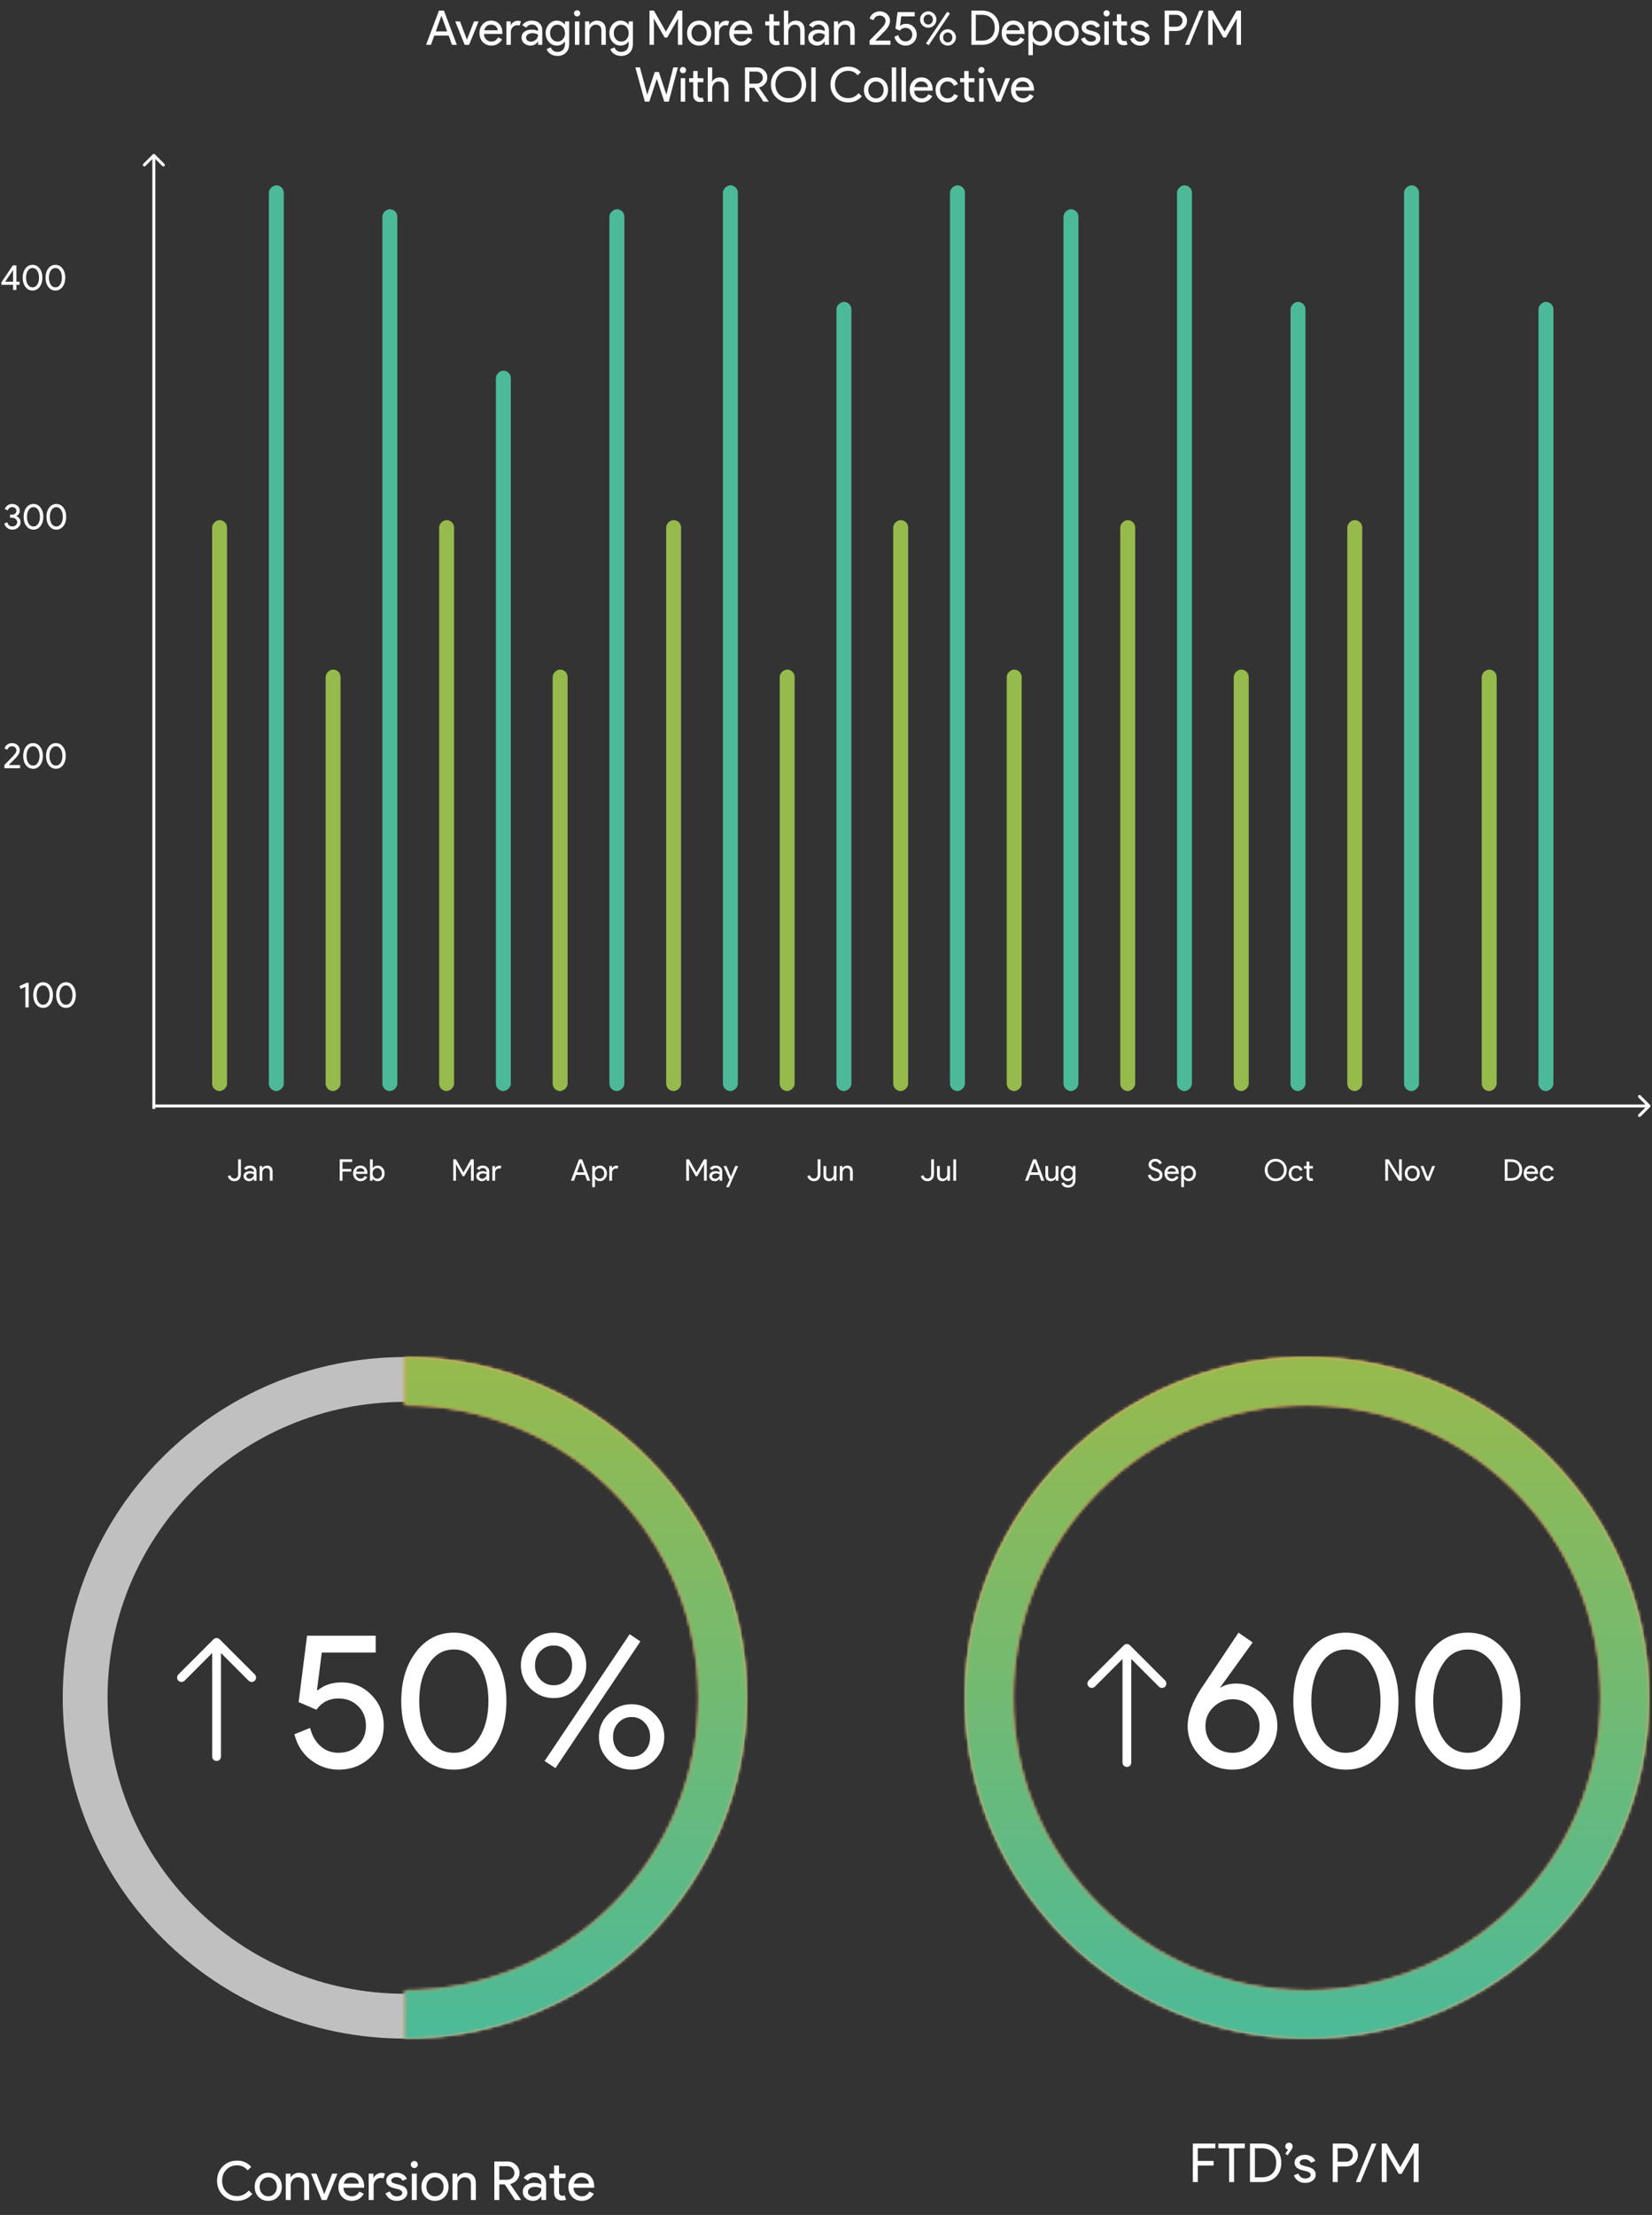 <svg width="553" height="741" viewBox="0 0 553 741" fill="none" xmlns="http://www.w3.org/2000/svg">
<rect x="0" y="0" width="553" height="741" fill="#333333" stroke="none"/>
<path d="M128.448 577.304C128.448 581.485 126.997 584.984 124.096 587.8C121.195 590.616 117.611 592.024 113.344 592.024C109.931 592.024 106.837 590.957 104.064 588.824C101.291 586.691 99.456 583.811 98.56 580.184L103.808 578.072C104.448 580.632 105.6 582.659 107.264 584.152C108.971 585.645 110.955 586.392 113.216 586.392C115.947 586.392 118.165 585.56 119.872 583.896C121.621 582.189 122.496 580.013 122.496 577.368C122.496 574.68 121.621 572.483 119.872 570.776C118.165 569.069 115.968 568.216 113.28 568.216C110.165 568.216 107.712 569.475 105.92 571.992L99.968 569.432L102.784 547.224H125.76V552.856H107.712L106.112 565.4L106.368 565.464C108.544 563.715 111.189 562.84 114.304 562.84C118.229 562.84 121.557 564.227 124.288 567C127.061 569.773 128.448 573.208 128.448 577.304ZM134.316 569.112C134.316 562.456 135.959 556.973 139.244 552.664C142.529 548.355 146.753 546.2 151.916 546.2C157.079 546.2 161.303 548.376 164.588 552.728C167.873 557.037 169.516 562.499 169.516 569.112C169.516 575.683 167.873 581.165 164.588 585.56C161.303 589.869 157.079 592.024 151.916 592.024C146.753 592.024 142.529 589.869 139.244 585.56C135.959 581.165 134.316 575.683 134.316 569.112ZM163.5 569.112C163.5 564.077 162.433 559.939 160.3 556.696C158.209 553.453 155.415 551.832 151.916 551.832C148.417 551.832 145.623 553.453 143.532 556.696C141.399 559.939 140.332 564.077 140.332 569.112C140.332 574.147 141.399 578.307 143.532 581.592C145.623 584.792 148.417 586.392 151.916 586.392C155.415 586.392 158.209 584.771 160.3 581.528C162.433 578.243 163.5 574.104 163.5 569.112ZM196.249 557.144C196.249 560.131 195.161 562.712 192.985 564.888C190.851 567.021 188.291 568.088 185.305 568.088C182.361 568.088 179.779 567.021 177.561 564.888C175.427 562.669 174.361 560.088 174.361 557.144C174.361 554.157 175.427 551.597 177.561 549.464C179.737 547.288 182.318 546.2 185.305 546.2C188.291 546.2 190.851 547.288 192.985 549.464C195.161 551.597 196.249 554.157 196.249 557.144ZM214.361 549.144L185.945 591.512L182.297 589.144L210.777 546.712L214.361 549.144ZM191.513 557.144C191.513 555.224 190.915 553.645 189.721 552.408C188.569 551.128 187.097 550.488 185.305 550.488C183.555 550.488 182.083 551.128 180.889 552.408C179.694 553.645 179.097 555.224 179.097 557.144C179.097 559.064 179.694 560.643 180.889 561.88C182.083 563.16 183.555 563.8 185.305 563.8C187.097 563.8 188.569 563.181 189.721 561.944C190.915 560.664 191.513 559.064 191.513 557.144ZM222.361 581.08C222.361 584.067 221.273 586.648 219.097 588.824C216.963 590.957 214.403 592.024 211.417 592.024C208.473 592.024 205.891 590.957 203.673 588.824C201.539 586.605 200.473 584.024 200.473 581.08C200.473 578.093 201.539 575.533 203.673 573.4C205.849 571.224 208.43 570.136 211.417 570.136C214.403 570.136 216.963 571.224 219.097 573.4C221.273 575.533 222.361 578.093 222.361 581.08ZM217.625 581.08C217.625 579.16 217.027 577.581 215.833 576.344C214.681 575.064 213.209 574.424 211.417 574.424C209.667 574.424 208.195 575.064 207.001 576.344C205.806 577.581 205.208 579.16 205.208 581.08C205.208 583 205.806 584.579 207.001 585.816C208.195 587.096 209.667 587.736 211.417 587.736C213.209 587.736 214.681 587.117 215.833 585.88C217.027 584.6 217.625 583 217.625 581.08Z" fill="white"/>
<path d="M413.88 563.224C417.421 563.224 420.579 564.632 423.352 567.448C426.168 570.221 427.576 573.528 427.576 577.368C427.576 581.293 426.083 584.728 423.096 587.672C420.067 590.573 416.568 592.024 412.6 592.024C408.376 592.024 404.813 590.573 401.912 587.672C399.011 584.771 397.56 581.336 397.56 577.368C397.56 573.827 398.989 569.795 401.848 565.272L414.584 546.2L419.32 549.464L408.504 564.44L408.632 564.568C409.955 563.672 411.704 563.224 413.88 563.224ZM403.512 577.432C403.512 579.949 404.387 582.083 406.136 583.832C407.885 585.539 410.04 586.392 412.6 586.392C415.16 586.392 417.293 585.539 419 583.832C420.749 582.083 421.624 579.949 421.624 577.432C421.624 574.957 420.728 572.845 418.936 571.096C417.187 569.347 415.075 568.472 412.6 568.472C410.168 568.472 408.035 569.347 406.2 571.096C404.408 572.845 403.512 574.957 403.512 577.432ZM432.941 569.112C432.941 562.456 434.584 556.973 437.869 552.664C441.154 548.355 445.378 546.2 450.541 546.2C455.704 546.2 459.928 548.376 463.213 552.728C466.498 557.037 468.141 562.499 468.141 569.112C468.141 575.683 466.498 581.165 463.213 585.56C459.928 589.869 455.704 592.024 450.541 592.024C445.378 592.024 441.154 589.869 437.869 585.56C434.584 581.165 432.941 575.683 432.941 569.112ZM462.125 569.112C462.125 564.077 461.058 559.939 458.925 556.696C456.834 553.453 454.04 551.832 450.541 551.832C447.042 551.832 444.248 553.453 442.157 556.696C440.024 559.939 438.957 564.077 438.957 569.112C438.957 574.147 440.024 578.307 442.157 581.592C444.248 584.792 447.042 586.392 450.541 586.392C454.04 586.392 456.834 584.771 458.925 581.528C461.058 578.243 462.125 574.104 462.125 569.112ZM473.754 569.112C473.754 562.456 475.396 556.973 478.682 552.664C481.967 548.355 486.191 546.2 491.354 546.2C496.516 546.2 500.74 548.376 504.026 552.728C507.311 557.037 508.954 562.499 508.954 569.112C508.954 575.683 507.311 581.165 504.026 585.56C500.74 589.869 496.516 592.024 491.354 592.024C486.191 592.024 481.967 589.869 478.682 585.56C475.396 581.165 473.754 575.683 473.754 569.112ZM502.938 569.112C502.938 564.077 501.871 559.939 499.738 556.696C497.647 553.453 494.852 551.832 491.354 551.832C487.855 551.832 485.06 553.453 482.97 556.696C480.836 559.939 479.77 564.077 479.77 569.112C479.77 574.147 480.836 578.307 482.97 581.592C485.06 584.792 487.855 586.392 491.354 586.392C494.852 586.392 497.647 584.771 499.738 581.528C501.871 578.243 502.938 574.104 502.938 569.112Z" fill="white"/>
<path d="M79.362 736.288C77.454 736.288 75.858 735.646 74.574 734.362C73.302 733.078 72.666 731.476 72.666 729.556C72.666 727.636 73.302 726.04 74.574 724.768C75.846 723.472 77.442 722.824 79.362 722.824C81.306 722.824 82.884 723.526 84.096 724.93L82.908 726.082C81.984 724.966 80.802 724.408 79.362 724.408C77.934 724.408 76.74 724.888 75.78 725.848C74.832 726.796 74.358 728.032 74.358 729.556C74.358 731.08 74.832 732.316 75.78 733.264C76.74 734.224 77.934 734.704 79.362 734.704C80.862 734.704 82.164 734.074 83.268 732.814L84.474 733.984C83.862 734.716 83.112 735.286 82.224 735.694C81.336 736.09 80.382 736.288 79.362 736.288ZM85.266 731.59C85.266 730.234 85.692 729.112 86.544 728.224C87.408 727.336 88.494 726.892 89.802 726.892C91.11 726.892 92.19 727.336 93.042 728.224C93.906 729.112 94.338 730.234 94.338 731.59C94.338 732.958 93.906 734.08 93.042 734.956C92.19 735.844 91.11 736.288 89.802 736.288C88.494 736.288 87.408 735.844 86.544 734.956C85.692 734.068 85.266 732.946 85.266 731.59ZM86.922 731.59C86.922 732.538 87.198 733.306 87.75 733.894C88.302 734.482 88.986 734.776 89.802 734.776C90.618 734.776 91.302 734.482 91.854 733.894C92.406 733.306 92.682 732.538 92.682 731.59C92.682 730.654 92.406 729.892 91.854 729.304C91.29 728.704 90.606 728.404 89.802 728.404C88.998 728.404 88.314 728.704 87.75 729.304C87.198 729.892 86.922 730.654 86.922 731.59ZM95.666 727.18H97.25V728.404H97.322C97.574 727.972 97.958 727.612 98.474 727.324C99.002 727.036 99.548 726.892 100.112 726.892C101.192 726.892 102.02 727.204 102.596 727.828C103.184 728.44 103.478 729.316 103.478 730.456V736H101.822V730.564C101.786 729.124 101.06 728.404 99.644 728.404C98.984 728.404 98.432 728.674 97.988 729.214C97.544 729.742 97.322 730.378 97.322 731.122V736H95.666V727.18ZM109.354 736H107.699L104.135 727.18H105.935L108.527 734.02H108.562L111.191 727.18H112.955L109.354 736ZM117.732 736.288C116.436 736.288 115.368 735.844 114.528 734.956C113.688 734.068 113.268 732.946 113.268 731.59C113.268 730.246 113.676 729.13 114.492 728.242C115.308 727.342 116.352 726.892 117.624 726.892C118.932 726.892 119.97 727.318 120.738 728.17C121.518 729.01 121.908 730.192 121.908 731.716L121.89 731.896H114.96C114.984 732.76 115.272 733.456 115.824 733.984C116.376 734.512 117.036 734.776 117.804 734.776C118.86 734.776 119.688 734.248 120.288 733.192L121.764 733.912C121.368 734.656 120.816 735.238 120.108 735.658C119.412 736.078 118.62 736.288 117.732 736.288ZM115.086 730.528H120.144C120.096 729.916 119.844 729.412 119.388 729.016C118.944 728.608 118.344 728.404 117.588 728.404C116.964 728.404 116.424 728.596 115.968 728.98C115.524 729.364 115.23 729.88 115.086 730.528ZM125.078 736H123.422V727.18H125.006V728.62H125.078C125.246 728.152 125.588 727.756 126.104 727.432C126.632 727.096 127.148 726.928 127.652 726.928C128.132 726.928 128.54 727 128.876 727.144L128.372 728.746C128.168 728.662 127.844 728.62 127.4 728.62C126.776 728.62 126.23 728.872 125.762 729.376C125.306 729.88 125.078 730.468 125.078 731.14V736ZM136.36 733.552C136.36 734.32 136.024 734.968 135.352 735.496C134.68 736.024 133.834 736.288 132.814 736.288C131.926 736.288 131.146 736.06 130.474 735.604C129.802 735.136 129.322 734.524 129.034 733.768L130.51 733.138C130.726 733.666 131.038 734.08 131.446 734.38C131.866 734.668 132.322 734.812 132.814 734.812C133.342 734.812 133.78 734.698 134.128 734.47C134.488 734.242 134.668 733.972 134.668 733.66C134.668 733.096 134.236 732.682 133.372 732.418L131.86 732.04C130.144 731.608 129.286 730.78 129.286 729.556C129.286 728.752 129.61 728.11 130.258 727.63C130.918 727.138 131.758 726.892 132.778 726.892C133.558 726.892 134.26 727.078 134.884 727.45C135.52 727.822 135.964 728.32 136.216 728.944L134.74 729.556C134.572 729.184 134.296 728.896 133.912 728.692C133.54 728.476 133.12 728.368 132.652 728.368C132.22 728.368 131.83 728.476 131.482 728.692C131.146 728.908 130.978 729.172 130.978 729.484C130.978 729.988 131.452 730.348 132.4 730.564L133.732 730.906C135.484 731.338 136.36 732.22 136.36 733.552ZM139.855 724.138C139.855 724.462 139.741 724.738 139.513 724.966C139.285 725.194 139.009 725.308 138.685 725.308C138.361 725.308 138.085 725.194 137.857 724.966C137.629 724.738 137.515 724.462 137.515 724.138C137.515 723.814 137.629 723.538 137.857 723.31C138.085 723.082 138.361 722.968 138.685 722.968C139.009 722.968 139.285 723.082 139.513 723.31C139.741 723.538 139.855 723.814 139.855 724.138ZM139.513 727.18V736H137.857V727.18H139.513ZM141.076 731.59C141.076 730.234 141.502 729.112 142.354 728.224C143.218 727.336 144.304 726.892 145.612 726.892C146.92 726.892 148 727.336 148.852 728.224C149.716 729.112 150.148 730.234 150.148 731.59C150.148 732.958 149.716 734.08 148.852 734.956C148 735.844 146.92 736.288 145.612 736.288C144.304 736.288 143.218 735.844 142.354 734.956C141.502 734.068 141.076 732.946 141.076 731.59ZM142.732 731.59C142.732 732.538 143.008 733.306 143.56 733.894C144.112 734.482 144.796 734.776 145.612 734.776C146.428 734.776 147.112 734.482 147.664 733.894C148.216 733.306 148.492 732.538 148.492 731.59C148.492 730.654 148.216 729.892 147.664 729.304C147.1 728.704 146.416 728.404 145.612 728.404C144.808 728.404 144.124 728.704 143.56 729.304C143.008 729.892 142.732 730.654 142.732 731.59ZM151.477 727.18H153.061V728.404H153.133C153.385 727.972 153.769 727.612 154.285 727.324C154.813 727.036 155.359 726.892 155.923 726.892C157.003 726.892 157.831 727.204 158.407 727.828C158.995 728.44 159.289 729.316 159.289 730.456V736H157.633V730.564C157.597 729.124 156.871 728.404 155.455 728.404C154.795 728.404 154.243 728.674 153.799 729.214C153.355 729.742 153.133 730.378 153.133 731.122V736H151.477V727.18ZM167.132 724.696V729.232H169.796C170.468 729.232 171.038 729.016 171.506 728.584C171.974 728.14 172.208 727.594 172.208 726.946C172.208 726.346 171.986 725.824 171.542 725.38C171.11 724.924 170.564 724.696 169.904 724.696H167.132ZM167.132 736H165.476V723.112H169.868C170.984 723.112 171.932 723.484 172.712 724.228C173.504 724.96 173.9 725.866 173.9 726.946C173.9 727.834 173.606 728.626 173.018 729.322C172.442 730.006 171.71 730.444 170.822 730.636L170.786 730.69L174.404 735.928V736H172.442L168.968 730.78H167.132V736ZM176.712 733.3C176.712 733.732 176.892 734.092 177.252 734.38C177.624 734.668 178.056 734.812 178.548 734.812C179.244 734.812 179.862 734.554 180.402 734.038C180.954 733.522 181.23 732.916 181.23 732.22C180.714 731.812 179.994 731.608 179.07 731.608C178.398 731.608 177.834 731.77 177.378 732.094C176.934 732.418 176.712 732.82 176.712 733.3ZM178.854 726.892C180.078 726.892 181.044 727.222 181.752 727.882C182.46 728.53 182.814 729.424 182.814 730.564V736H181.23V734.776H181.158C180.474 735.784 179.562 736.288 178.422 736.288C177.45 736.288 176.634 736 175.974 735.424C175.326 734.848 175.002 734.128 175.002 733.264C175.002 732.352 175.344 731.626 176.028 731.086C176.724 730.546 177.648 730.276 178.8 730.276C179.784 730.276 180.594 730.456 181.23 730.816V730.438C181.23 729.862 181.002 729.376 180.546 728.98C180.09 728.572 179.556 728.368 178.944 728.368C178.02 728.368 177.288 728.758 176.748 729.538L175.29 728.62C176.094 727.468 177.282 726.892 178.854 726.892ZM187.998 736.144C187.278 736.144 186.678 735.922 186.198 735.478C185.73 735.034 185.49 734.416 185.478 733.624V728.692H183.93V727.18H185.478V724.48H187.134V727.18H189.294V728.692H187.134V733.084C187.134 733.672 187.248 734.074 187.476 734.29C187.704 734.494 187.962 734.596 188.25 734.596C188.382 734.596 188.508 734.584 188.628 734.56C188.76 734.524 188.88 734.482 188.988 734.434L189.51 735.91C189.078 736.066 188.574 736.144 187.998 736.144ZM194.741 736.288C193.445 736.288 192.377 735.844 191.537 734.956C190.697 734.068 190.277 732.946 190.277 731.59C190.277 730.246 190.685 729.13 191.501 728.242C192.317 727.342 193.361 726.892 194.633 726.892C195.941 726.892 196.979 727.318 197.747 728.17C198.527 729.01 198.917 730.192 198.917 731.716L198.899 731.896H191.969C191.993 732.76 192.281 733.456 192.833 733.984C193.385 734.512 194.045 734.776 194.813 734.776C195.869 734.776 196.697 734.248 197.297 733.192L198.773 733.912C198.377 734.656 197.825 735.238 197.117 735.658C196.421 736.078 195.629 736.288 194.741 736.288ZM192.095 730.528H197.153C197.105 729.916 196.853 729.412 196.397 729.016C195.953 728.608 195.353 728.404 194.597 728.404C193.973 728.404 193.433 728.596 192.977 728.98C192.533 729.364 192.239 729.88 192.095 730.528Z" fill="white"/>
<path d="M9.6 328.792V337H8.496V330.16L6.9 330.856L6.48 329.92L8.892 328.792H9.6ZM11.133 332.896C11.133 331.648 11.441 330.62 12.057 329.812C12.674 329.004 13.466 328.6 14.434 328.6C15.402 328.6 16.194 329.008 16.809 329.824C17.425 330.632 17.733 331.656 17.733 332.896C17.733 334.128 17.425 335.156 16.809 335.98C16.194 336.788 15.402 337.192 14.434 337.192C13.466 337.192 12.674 336.788 12.057 335.98C11.441 335.156 11.133 334.128 11.133 332.896ZM16.605 332.896C16.605 331.952 16.405 331.176 16.006 330.568C15.614 329.96 15.089 329.656 14.434 329.656C13.777 329.656 13.254 329.96 12.861 330.568C12.461 331.176 12.261 331.952 12.261 332.896C12.261 333.84 12.461 334.62 12.861 335.236C13.254 335.836 13.777 336.136 14.434 336.136C15.089 336.136 15.614 335.832 16.006 335.224C16.405 334.608 16.605 333.832 16.605 332.896ZM18.786 332.896C18.786 331.648 19.094 330.62 19.71 329.812C20.326 329.004 21.118 328.6 22.086 328.6C23.054 328.6 23.846 329.008 24.462 329.824C25.078 330.632 25.386 331.656 25.386 332.896C25.386 334.128 25.078 335.156 24.462 335.98C23.846 336.788 23.054 337.192 22.086 337.192C21.118 337.192 20.326 336.788 19.71 335.98C19.094 335.156 18.786 334.128 18.786 332.896ZM24.258 332.896C24.258 331.952 24.058 331.176 23.658 330.568C23.266 329.96 22.742 329.656 22.086 329.656C21.43 329.656 20.906 329.96 20.514 330.568C20.114 331.176 19.914 331.952 19.914 332.896C19.914 333.84 20.114 334.62 20.514 335.236C20.906 335.836 21.43 336.136 22.086 336.136C22.742 336.136 23.266 335.832 23.658 335.224C24.058 334.608 24.258 333.832 24.258 332.896Z" fill="white"/>
<path d="M78.47 395.16C77.93 395.16 77.463 395.014 77.07 394.72C76.677 394.427 76.4 394.02 76.24 393.5L77.11 393.14C77.337 393.9 77.79 394.28 78.47 394.28C78.843 394.28 79.143 394.15 79.37 393.89C79.603 393.624 79.72 393.28 79.72 392.86V387.84H80.64V392.78C80.64 393.52 80.443 394.104 80.05 394.53C79.663 394.95 79.137 395.16 78.47 395.16ZM82.474 393.5C82.474 393.74 82.574 393.94 82.774 394.1C82.981 394.26 83.221 394.34 83.494 394.34C83.881 394.34 84.224 394.197 84.524 393.91C84.831 393.624 84.984 393.287 84.984 392.9C84.698 392.674 84.297 392.56 83.784 392.56C83.411 392.56 83.097 392.65 82.844 392.83C82.597 393.01 82.474 393.234 82.474 393.5ZM83.664 389.94C84.344 389.94 84.881 390.124 85.274 390.49C85.668 390.85 85.864 391.347 85.864 391.98V395H84.984V394.32H84.944C84.564 394.88 84.058 395.16 83.424 395.16C82.884 395.16 82.431 395 82.064 394.68C81.704 394.36 81.524 393.96 81.524 393.48C81.524 392.974 81.714 392.57 82.094 392.27C82.481 391.97 82.994 391.82 83.634 391.82C84.181 391.82 84.631 391.92 84.984 392.12V391.91C84.984 391.59 84.858 391.32 84.604 391.1C84.351 390.874 84.054 390.76 83.714 390.76C83.201 390.76 82.794 390.977 82.494 391.41L81.684 390.9C82.131 390.26 82.791 389.94 83.664 389.94ZM86.902 390.1H87.782V390.78H87.822C87.962 390.54 88.175 390.34 88.462 390.18C88.755 390.02 89.058 389.94 89.372 389.94C89.972 389.94 90.432 390.114 90.752 390.46C91.079 390.8 91.242 391.287 91.242 391.92V395H90.322V391.98C90.302 391.18 89.898 390.78 89.112 390.78C88.745 390.78 88.439 390.93 88.192 391.23C87.945 391.524 87.822 391.877 87.822 392.29V395H86.902V390.1Z" fill="white"/>
<path d="M114.64 391.93V395H113.72V387.84H117.9V388.72H114.64V391.07H117.58V391.93H114.64ZM120.682 395.16C119.962 395.16 119.369 394.914 118.902 394.42C118.435 393.927 118.202 393.304 118.202 392.55C118.202 391.804 118.429 391.184 118.882 390.69C119.335 390.19 119.915 389.94 120.622 389.94C121.349 389.94 121.925 390.177 122.352 390.65C122.785 391.117 123.002 391.774 123.002 392.62L122.992 392.72H119.142C119.155 393.2 119.315 393.587 119.622 393.88C119.929 394.174 120.295 394.32 120.722 394.32C121.309 394.32 121.769 394.027 122.102 393.44L122.922 393.84C122.702 394.254 122.395 394.577 122.002 394.81C121.615 395.044 121.175 395.16 120.682 395.16ZM119.212 391.96H122.022C121.995 391.62 121.855 391.34 121.602 391.12C121.355 390.894 121.022 390.78 120.602 390.78C120.255 390.78 119.955 390.887 119.702 391.1C119.455 391.314 119.292 391.6 119.212 391.96ZM126.433 395.16C126.073 395.16 125.743 395.084 125.443 394.93C125.15 394.777 124.923 394.574 124.763 394.32H124.723V395H123.843V387.84H124.763V390.1L124.723 390.78H124.763C124.923 390.527 125.15 390.324 125.443 390.17C125.743 390.017 126.073 389.94 126.433 389.94C127.08 389.94 127.627 390.194 128.073 390.7C128.533 391.214 128.763 391.83 128.763 392.55C128.763 393.277 128.533 393.894 128.073 394.4C127.627 394.907 127.08 395.16 126.433 395.16ZM126.283 394.32C126.723 394.32 127.093 394.154 127.393 393.82C127.693 393.494 127.843 393.07 127.843 392.55C127.843 392.037 127.693 391.614 127.393 391.28C127.093 390.947 126.723 390.78 126.283 390.78C125.837 390.78 125.463 390.947 125.163 391.28C124.87 391.614 124.723 392.037 124.723 392.55C124.723 393.07 124.87 393.497 125.163 393.83C125.463 394.157 125.837 394.32 126.283 394.32Z" fill="white"/>
<path d="M152.64 395H151.72V387.84H152.64L155.13 392.2H155.17L157.66 387.84H158.58V395H157.66V390.75L157.7 389.55H157.66L155.42 393.48H154.88L152.64 389.55H152.6L152.64 390.75V395ZM160.384 393.5C160.384 393.74 160.484 393.94 160.684 394.1C160.891 394.26 161.131 394.34 161.404 394.34C161.791 394.34 162.134 394.197 162.434 393.91C162.741 393.624 162.894 393.287 162.894 392.9C162.608 392.674 162.208 392.56 161.694 392.56C161.321 392.56 161.008 392.65 160.754 392.83C160.508 393.01 160.384 393.234 160.384 393.5ZM161.574 389.94C162.254 389.94 162.791 390.124 163.184 390.49C163.578 390.85 163.774 391.347 163.774 391.98V395H162.894V394.32H162.854C162.474 394.88 161.968 395.16 161.334 395.16C160.794 395.16 160.341 395 159.974 394.68C159.614 394.36 159.434 393.96 159.434 393.48C159.434 392.974 159.624 392.57 160.004 392.27C160.391 391.97 160.904 391.82 161.544 391.82C162.091 391.82 162.541 391.92 162.894 392.12V391.91C162.894 391.59 162.768 391.32 162.514 391.1C162.261 390.874 161.964 390.76 161.624 390.76C161.111 390.76 160.704 390.977 160.404 391.41L159.594 390.9C160.041 390.26 160.701 389.94 161.574 389.94ZM165.732 395H164.812V390.1H165.692V390.9H165.732C165.825 390.64 166.015 390.42 166.302 390.24C166.595 390.054 166.882 389.96 167.162 389.96C167.429 389.96 167.655 390 167.842 390.08L167.562 390.97C167.449 390.924 167.269 390.9 167.022 390.9C166.675 390.9 166.372 391.04 166.112 391.32C165.859 391.6 165.732 391.927 165.732 392.3V395Z" fill="white"/>
<path d="M147.742 5.352L145.87 10.52H149.678L147.806 5.352H147.742ZM144.254 15H142.622L146.942 3.544H148.606L152.926 15H151.294L150.19 11.896H145.374L144.254 15ZM157.024 15H155.552L152.384 7.16H153.984L156.288 13.24H156.32L158.656 7.16H160.224L157.024 15ZM164.471 15.256C163.319 15.256 162.369 14.861 161.623 14.072C160.876 13.283 160.503 12.285 160.503 11.08C160.503 9.885 160.865 8.893 161.591 8.104C162.316 7.304 163.244 6.904 164.375 6.904C165.537 6.904 166.46 7.283 167.143 8.04C167.836 8.787 168.183 9.837 168.183 11.192L168.167 11.352H162.007C162.028 12.12 162.284 12.739 162.775 13.208C163.265 13.677 163.852 13.912 164.535 13.912C165.473 13.912 166.209 13.443 166.743 12.504L168.055 13.144C167.703 13.805 167.212 14.323 166.583 14.696C165.964 15.069 165.26 15.256 164.471 15.256ZM162.119 10.136H166.615C166.572 9.592 166.348 9.144 165.943 8.792C165.548 8.429 165.015 8.248 164.343 8.248C163.788 8.248 163.308 8.419 162.903 8.76C162.508 9.101 162.247 9.56 162.119 10.136ZM171.001 15H169.529V7.16H170.937V8.44H171.001C171.15 8.024 171.454 7.672 171.913 7.384C172.382 7.085 172.841 6.936 173.289 6.936C173.715 6.936 174.078 7 174.377 7.128L173.929 8.552C173.747 8.477 173.459 8.44 173.065 8.44C172.51 8.44 172.025 8.664 171.609 9.112C171.203 9.56 171.001 10.083 171.001 10.68V15ZM176.101 12.6C176.101 12.984 176.261 13.304 176.581 13.56C176.911 13.816 177.295 13.944 177.733 13.944C178.351 13.944 178.901 13.715 179.381 13.256C179.871 12.797 180.117 12.259 180.117 11.64C179.658 11.277 179.018 11.096 178.197 11.096C177.599 11.096 177.098 11.24 176.693 11.528C176.298 11.816 176.101 12.173 176.101 12.6ZM178.005 6.904C179.093 6.904 179.951 7.197 180.581 7.784C181.21 8.36 181.525 9.155 181.525 10.168V15H180.117V13.912H180.053C179.445 14.808 178.634 15.256 177.621 15.256C176.757 15.256 176.031 15 175.445 14.488C174.869 13.976 174.581 13.336 174.581 12.568C174.581 11.757 174.885 11.112 175.493 10.632C176.111 10.152 176.933 9.912 177.957 9.912C178.831 9.912 179.551 10.072 180.117 10.392V10.056C180.117 9.544 179.914 9.112 179.509 8.76C179.103 8.397 178.629 8.216 178.085 8.216C177.263 8.216 176.613 8.563 176.133 9.256L174.837 8.44C175.551 7.416 176.607 6.904 178.005 6.904ZM186.627 13.912C187.352 13.912 187.944 13.651 188.403 13.128C188.883 12.605 189.123 11.923 189.123 11.08C189.123 10.259 188.883 9.581 188.403 9.048C187.934 8.515 187.342 8.248 186.627 8.248C185.923 8.248 185.331 8.515 184.851 9.048C184.371 9.581 184.131 10.259 184.131 11.08C184.131 11.912 184.371 12.589 184.851 13.112C185.331 13.645 185.923 13.912 186.627 13.912ZM186.579 18.712C186.142 18.712 185.731 18.653 185.347 18.536C184.963 18.429 184.611 18.275 184.291 18.072C183.982 17.869 183.715 17.629 183.491 17.352C183.267 17.075 183.096 16.765 182.979 16.424L184.371 15.848C184.531 16.307 184.808 16.675 185.203 16.952C185.598 17.229 186.056 17.368 186.579 17.368C187.379 17.368 188.003 17.128 188.451 16.648C188.899 16.168 189.123 15.507 189.123 14.664V13.912H189.059C188.782 14.328 188.403 14.659 187.923 14.904C187.454 15.139 186.942 15.256 186.387 15.256C185.363 15.256 184.483 14.856 183.747 14.056C183.022 13.235 182.659 12.243 182.659 11.08C182.659 9.917 183.022 8.931 183.747 8.12C184.483 7.309 185.363 6.904 186.387 6.904C186.942 6.904 187.454 7.027 187.923 7.272C188.403 7.507 188.782 7.832 189.059 8.248H189.123V7.16H190.531V14.664C190.531 15.923 190.174 16.909 189.459 17.624C188.734 18.349 187.774 18.712 186.579 18.712ZM194.23 4.456C194.23 4.744 194.128 4.989 193.926 5.192C193.723 5.395 193.478 5.496 193.19 5.496C192.902 5.496 192.656 5.395 192.454 5.192C192.251 4.989 192.15 4.744 192.15 4.456C192.15 4.168 192.251 3.923 192.454 3.72C192.656 3.517 192.902 3.416 193.19 3.416C193.478 3.416 193.723 3.517 193.926 3.72C194.128 3.923 194.23 4.168 194.23 4.456ZM193.926 7.16V15H192.454V7.16H193.926ZM195.841 7.16H197.249V8.248H197.313C197.537 7.864 197.879 7.544 198.337 7.288C198.807 7.032 199.292 6.904 199.793 6.904C200.753 6.904 201.489 7.181 202.001 7.736C202.524 8.28 202.785 9.059 202.785 10.072V15H201.313V10.168C201.281 8.888 200.636 8.248 199.377 8.248C198.791 8.248 198.3 8.488 197.905 8.968C197.511 9.437 197.313 10.003 197.313 10.664V15H195.841V7.16ZM207.955 13.912C208.68 13.912 209.272 13.651 209.731 13.128C210.211 12.605 210.451 11.923 210.451 11.08C210.451 10.259 210.211 9.581 209.731 9.048C209.262 8.515 208.67 8.248 207.955 8.248C207.251 8.248 206.659 8.515 206.179 9.048C205.699 9.581 205.459 10.259 205.459 11.08C205.459 11.912 205.699 12.589 206.179 13.112C206.659 13.645 207.251 13.912 207.955 13.912ZM207.907 18.712C207.47 18.712 207.059 18.653 206.675 18.536C206.291 18.429 205.939 18.275 205.619 18.072C205.31 17.869 205.043 17.629 204.819 17.352C204.595 17.075 204.424 16.765 204.307 16.424L205.699 15.848C205.859 16.307 206.136 16.675 206.531 16.952C206.926 17.229 207.384 17.368 207.907 17.368C208.707 17.368 209.331 17.128 209.779 16.648C210.227 16.168 210.451 15.507 210.451 14.664V13.912H210.387C210.11 14.328 209.731 14.659 209.251 14.904C208.782 15.139 208.27 15.256 207.715 15.256C206.691 15.256 205.811 14.856 205.075 14.056C204.35 13.235 203.987 12.243 203.987 11.08C203.987 9.917 204.35 8.931 205.075 8.12C205.811 7.309 206.691 6.904 207.715 6.904C208.27 6.904 208.782 7.027 209.251 7.272C209.731 7.507 210.11 7.832 210.387 8.248H210.451V7.16H211.859V14.664C211.859 15.923 211.502 16.909 210.787 17.624C210.062 18.349 209.102 18.712 207.907 18.712ZM218.897 15H217.425V3.544H218.897L222.881 10.52H222.945L226.929 3.544H228.401V15H226.929V8.2L226.993 6.28H226.929L223.345 12.568H222.481L218.897 6.28H218.833L218.897 8.2V15ZM230.003 11.08C230.003 9.875 230.381 8.877 231.139 8.088C231.907 7.299 232.872 6.904 234.035 6.904C235.197 6.904 236.157 7.299 236.915 8.088C237.683 8.877 238.067 9.875 238.067 11.08C238.067 12.296 237.683 13.293 236.915 14.072C236.157 14.861 235.197 15.256 234.035 15.256C232.872 15.256 231.907 14.861 231.139 14.072C230.381 13.283 230.003 12.285 230.003 11.08ZM231.475 11.08C231.475 11.923 231.72 12.605 232.211 13.128C232.701 13.651 233.309 13.912 234.035 13.912C234.76 13.912 235.368 13.651 235.859 13.128C236.349 12.605 236.595 11.923 236.595 11.08C236.595 10.248 236.349 9.571 235.859 9.048C235.357 8.515 234.749 8.248 234.035 8.248C233.32 8.248 232.712 8.515 232.211 9.048C231.72 9.571 231.475 10.248 231.475 11.08ZM240.72 15H239.248V7.16H240.656V8.44H240.72C240.869 8.024 241.173 7.672 241.632 7.384C242.101 7.085 242.56 6.936 243.008 6.936C243.434 6.936 243.797 7 244.096 7.128L243.648 8.552C243.466 8.477 243.178 8.44 242.784 8.44C242.229 8.44 241.744 8.664 241.328 9.112C240.922 9.56 240.72 10.083 240.72 10.68V15ZM248.096 15.256C246.944 15.256 245.994 14.861 245.248 14.072C244.501 13.283 244.128 12.285 244.128 11.08C244.128 9.885 244.49 8.893 245.216 8.104C245.941 7.304 246.869 6.904 248 6.904C249.162 6.904 250.085 7.283 250.768 8.04C251.461 8.787 251.808 9.837 251.808 11.192L251.792 11.352H245.632C245.653 12.12 245.909 12.739 246.4 13.208C246.89 13.677 247.477 13.912 248.16 13.912C249.098 13.912 249.834 13.443 250.368 12.504L251.68 13.144C251.328 13.805 250.837 14.323 250.208 14.696C249.589 15.069 248.885 15.256 248.096 15.256ZM245.744 10.136H250.24C250.197 9.592 249.973 9.144 249.568 8.792C249.173 8.429 248.64 8.248 247.968 8.248C247.413 8.248 246.933 8.419 246.528 8.76C246.133 9.101 245.872 9.56 245.744 10.136ZM259.773 15.128C259.133 15.128 258.6 14.931 258.173 14.536C257.757 14.141 257.544 13.592 257.533 12.888V8.504H256.157V7.16H257.533V4.76H259.005V7.16H260.925V8.504H259.005V12.408C259.005 12.931 259.107 13.288 259.309 13.48C259.512 13.661 259.741 13.752 259.997 13.752C260.115 13.752 260.227 13.741 260.333 13.72C260.451 13.688 260.557 13.651 260.653 13.608L261.117 14.92C260.733 15.059 260.285 15.128 259.773 15.128ZM262.404 3.544H263.876V7.16L263.812 8.248H263.876C264.1 7.864 264.441 7.544 264.9 7.288C265.369 7.032 265.854 6.904 266.356 6.904C267.316 6.904 268.052 7.181 268.564 7.736C269.086 8.28 269.348 9.059 269.348 10.072V15H267.876V10.36C267.876 8.952 267.252 8.248 266.004 8.248C265.406 8.248 264.9 8.499 264.484 9C264.078 9.491 263.876 10.067 263.876 10.728V15H262.404V3.544ZM272.07 12.6C272.07 12.984 272.23 13.304 272.55 13.56C272.88 13.816 273.264 13.944 273.702 13.944C274.32 13.944 274.87 13.715 275.35 13.256C275.84 12.797 276.086 12.259 276.086 11.64C275.627 11.277 274.987 11.096 274.166 11.096C273.568 11.096 273.067 11.24 272.662 11.528C272.267 11.816 272.07 12.173 272.07 12.6ZM273.974 6.904C275.062 6.904 275.92 7.197 276.55 7.784C277.179 8.36 277.494 9.155 277.494 10.168V15H276.086V13.912H276.022C275.414 14.808 274.603 15.256 273.59 15.256C272.726 15.256 272 15 271.414 14.488C270.838 13.976 270.55 13.336 270.55 12.568C270.55 11.757 270.854 11.112 271.462 10.632C272.08 10.152 272.902 9.912 273.926 9.912C274.8 9.912 275.52 10.072 276.086 10.392V10.056C276.086 9.544 275.883 9.112 275.478 8.76C275.072 8.397 274.598 8.216 274.054 8.216C273.232 8.216 272.582 8.563 272.102 9.256L270.806 8.44C271.52 7.416 272.576 6.904 273.974 6.904ZM279.154 7.16H280.562V8.248H280.626C280.85 7.864 281.191 7.544 281.65 7.288C282.119 7.032 282.604 6.904 283.106 6.904C284.066 6.904 284.802 7.181 285.314 7.736C285.836 8.28 286.098 9.059 286.098 10.072V15H284.626V10.168C284.594 8.888 283.948 8.248 282.69 8.248C282.103 8.248 281.612 8.488 281.218 8.968C280.823 9.437 280.626 10.003 280.626 10.664V15H279.154V7.16ZM298.061 13.592V15H291.085V13.528L293.917 10.664C294.867 9.693 295.523 8.968 295.885 8.488C296.248 7.997 296.429 7.485 296.429 6.952C296.429 6.472 296.243 6.061 295.869 5.72C295.496 5.379 295.016 5.208 294.429 5.208C293.928 5.208 293.496 5.357 293.133 5.656C292.771 5.955 292.536 6.317 292.429 6.744L291.085 6.2C291.299 5.528 291.709 4.963 292.317 4.504C292.925 4.035 293.64 3.8 294.461 3.8C295.453 3.8 296.28 4.104 296.941 4.712C297.603 5.32 297.933 6.067 297.933 6.952C297.933 8.008 297.352 9.149 296.189 10.376L292.989 13.592H298.061ZM306.87 11.576C306.87 12.621 306.507 13.496 305.782 14.2C305.056 14.904 304.16 15.256 303.094 15.256C302.24 15.256 301.467 14.989 300.774 14.456C300.08 13.923 299.622 13.203 299.398 12.296L300.71 11.768C300.87 12.408 301.158 12.915 301.574 13.288C302 13.661 302.496 13.848 303.062 13.848C303.744 13.848 304.299 13.64 304.726 13.224C305.163 12.797 305.382 12.253 305.382 11.592C305.382 10.92 305.163 10.371 304.726 9.944C304.299 9.517 303.75 9.304 303.078 9.304C302.299 9.304 301.686 9.619 301.238 10.248L299.75 9.608L300.454 4.056H306.198V5.464H301.686L301.286 8.6L301.35 8.616C301.894 8.179 302.555 7.96 303.334 7.96C304.315 7.96 305.147 8.307 305.83 9C306.523 9.693 306.87 10.552 306.87 11.576ZM313.461 6.536C313.461 7.283 313.189 7.928 312.645 8.472C312.111 9.005 311.471 9.272 310.725 9.272C309.989 9.272 309.343 9.005 308.789 8.472C308.255 7.917 307.989 7.272 307.989 6.536C307.989 5.789 308.255 5.149 308.789 4.616C309.333 4.072 309.978 3.8 310.725 3.8C311.471 3.8 312.111 4.072 312.645 4.616C313.189 5.149 313.461 5.789 313.461 6.536ZM317.989 4.536L310.885 15.128L309.973 14.536L317.093 3.928L317.989 4.536ZM312.277 6.536C312.277 6.056 312.127 5.661 311.829 5.352C311.541 5.032 311.173 4.872 310.725 4.872C310.287 4.872 309.919 5.032 309.621 5.352C309.322 5.661 309.173 6.056 309.173 6.536C309.173 7.016 309.322 7.411 309.621 7.72C309.919 8.04 310.287 8.2 310.725 8.2C311.173 8.2 311.541 8.045 311.829 7.736C312.127 7.416 312.277 7.016 312.277 6.536ZM319.989 12.52C319.989 13.267 319.717 13.912 319.173 14.456C318.639 14.989 317.999 15.256 317.253 15.256C316.517 15.256 315.871 14.989 315.317 14.456C314.783 13.901 314.517 13.256 314.517 12.52C314.517 11.773 314.783 11.133 315.317 10.6C315.861 10.056 316.506 9.784 317.253 9.784C317.999 9.784 318.639 10.056 319.173 10.6C319.717 11.133 319.989 11.773 319.989 12.52ZM318.805 12.52C318.805 12.04 318.655 11.645 318.357 11.336C318.069 11.016 317.701 10.856 317.253 10.856C316.815 10.856 316.447 11.016 316.149 11.336C315.85 11.645 315.701 12.04 315.701 12.52C315.701 13 315.85 13.395 316.149 13.704C316.447 14.024 316.815 14.184 317.253 14.184C317.701 14.184 318.069 14.029 318.357 13.72C318.655 13.4 318.805 13 318.805 12.52ZM325.175 15V3.544H328.679C330.429 3.544 331.831 4.072 332.887 5.128C333.954 6.184 334.487 7.565 334.487 9.272C334.487 10.989 333.954 12.376 332.887 13.432C331.831 14.477 330.429 15 328.679 15H325.175ZM326.647 4.952V13.592H328.679C330.013 13.592 331.063 13.213 331.831 12.456C332.599 11.688 332.983 10.627 332.983 9.272C332.983 7.928 332.599 6.872 331.831 6.104C331.063 5.336 330.013 4.952 328.679 4.952H326.647ZM339.268 15.256C338.116 15.256 337.166 14.861 336.42 14.072C335.673 13.283 335.3 12.285 335.3 11.08C335.3 9.885 335.662 8.893 336.388 8.104C337.113 7.304 338.041 6.904 339.172 6.904C340.334 6.904 341.257 7.283 341.94 8.04C342.633 8.787 342.98 9.837 342.98 11.192L342.964 11.352H336.804C336.825 12.12 337.081 12.739 337.572 13.208C338.062 13.677 338.649 13.912 339.332 13.912C340.27 13.912 341.006 13.443 341.54 12.504L342.852 13.144C342.5 13.805 342.009 14.323 341.38 14.696C340.761 15.069 340.057 15.256 339.268 15.256ZM336.916 10.136H341.412C341.369 9.592 341.145 9.144 340.74 8.792C340.345 8.429 339.812 8.248 339.14 8.248C338.585 8.248 338.105 8.419 337.7 8.76C337.305 9.101 337.044 9.56 336.916 10.136ZM348.166 13.912C348.87 13.912 349.462 13.645 349.942 13.112C350.422 12.589 350.662 11.912 350.662 11.08C350.662 10.259 350.422 9.581 349.942 9.048C349.462 8.515 348.87 8.248 348.166 8.248C347.451 8.248 346.854 8.515 346.374 9.048C345.904 9.581 345.67 10.259 345.67 11.08C345.67 11.912 345.904 12.595 346.374 13.128C346.854 13.651 347.451 13.912 348.166 13.912ZM348.406 15.256C347.83 15.256 347.302 15.133 346.822 14.888C346.352 14.643 345.99 14.317 345.734 13.912H345.67L345.734 15V18.456H344.262V7.16H345.67V8.248H345.734C345.99 7.843 346.352 7.517 346.822 7.272C347.302 7.027 347.83 6.904 348.406 6.904C349.44 6.904 350.315 7.309 351.03 8.12C351.766 8.941 352.134 9.928 352.134 11.08C352.134 12.243 351.766 13.229 351.03 14.04C350.315 14.851 349.44 15.256 348.406 15.256ZM353.034 11.08C353.034 9.875 353.413 8.877 354.17 8.088C354.938 7.299 355.903 6.904 357.066 6.904C358.229 6.904 359.189 7.299 359.946 8.088C360.714 8.877 361.098 9.875 361.098 11.08C361.098 12.296 360.714 13.293 359.946 14.072C359.189 14.861 358.229 15.256 357.066 15.256C355.903 15.256 354.938 14.861 354.17 14.072C353.413 13.283 353.034 12.285 353.034 11.08ZM354.506 11.08C354.506 11.923 354.751 12.605 355.242 13.128C355.733 13.651 356.341 13.912 357.066 13.912C357.791 13.912 358.399 13.651 358.89 13.128C359.381 12.605 359.626 11.923 359.626 11.08C359.626 10.248 359.381 9.571 358.89 9.048C358.389 8.515 357.781 8.248 357.066 8.248C356.351 8.248 355.743 8.515 355.242 9.048C354.751 9.571 354.506 10.248 354.506 11.08ZM368.357 12.824C368.357 13.507 368.058 14.083 367.461 14.552C366.864 15.021 366.112 15.256 365.205 15.256C364.416 15.256 363.722 15.053 363.125 14.648C362.528 14.232 362.101 13.688 361.845 13.016L363.157 12.456C363.349 12.925 363.626 13.293 363.989 13.56C364.362 13.816 364.768 13.944 365.205 13.944C365.674 13.944 366.064 13.843 366.373 13.64C366.693 13.437 366.853 13.197 366.853 12.92C366.853 12.419 366.469 12.051 365.701 11.816L364.357 11.48C362.832 11.096 362.069 10.36 362.069 9.272C362.069 8.557 362.357 7.987 362.933 7.56C363.52 7.123 364.266 6.904 365.173 6.904C365.866 6.904 366.49 7.069 367.045 7.4C367.61 7.731 368.005 8.173 368.229 8.728L366.917 9.272C366.768 8.941 366.522 8.685 366.181 8.504C365.85 8.312 365.477 8.216 365.061 8.216C364.677 8.216 364.33 8.312 364.021 8.504C363.722 8.696 363.573 8.931 363.573 9.208C363.573 9.656 363.994 9.976 364.837 10.168L366.021 10.472C367.578 10.856 368.357 11.64 368.357 12.824ZM371.464 4.456C371.464 4.744 371.363 4.989 371.16 5.192C370.957 5.395 370.712 5.496 370.424 5.496C370.136 5.496 369.891 5.395 369.688 5.192C369.485 4.989 369.384 4.744 369.384 4.456C369.384 4.168 369.485 3.923 369.688 3.72C369.891 3.517 370.136 3.416 370.424 3.416C370.712 3.416 370.957 3.517 371.16 3.72C371.363 3.923 371.464 4.168 371.464 4.456ZM371.16 7.16V15H369.688V7.16H371.16ZM376.102 15.128C375.462 15.128 374.928 14.931 374.502 14.536C374.086 14.141 373.872 13.592 373.862 12.888V8.504H372.486V7.16H373.862V4.76H375.334V7.16H377.254V8.504H375.334V12.408C375.334 12.931 375.435 13.288 375.638 13.48C375.84 13.661 376.07 13.752 376.326 13.752C376.443 13.752 376.555 13.741 376.662 13.72C376.779 13.688 376.886 13.651 376.982 13.608L377.446 14.92C377.062 15.059 376.614 15.128 376.102 15.128ZM384.81 12.824C384.81 13.507 384.511 14.083 383.914 14.552C383.317 15.021 382.565 15.256 381.658 15.256C380.869 15.256 380.175 15.053 379.578 14.648C378.981 14.232 378.554 13.688 378.298 13.016L379.61 12.456C379.802 12.925 380.079 13.293 380.442 13.56C380.815 13.816 381.221 13.944 381.658 13.944C382.127 13.944 382.517 13.843 382.826 13.64C383.146 13.437 383.306 13.197 383.306 12.92C383.306 12.419 382.922 12.051 382.154 11.816L380.81 11.48C379.285 11.096 378.522 10.36 378.522 9.272C378.522 8.557 378.81 7.987 379.386 7.56C379.973 7.123 380.719 6.904 381.626 6.904C382.319 6.904 382.943 7.069 383.498 7.4C384.063 7.731 384.458 8.173 384.682 8.728L383.37 9.272C383.221 8.941 382.975 8.685 382.634 8.504C382.303 8.312 381.93 8.216 381.514 8.216C381.13 8.216 380.783 8.312 380.474 8.504C380.175 8.696 380.026 8.931 380.026 9.208C380.026 9.656 380.447 9.976 381.29 10.168L382.474 10.472C384.031 10.856 384.81 11.64 384.81 12.824ZM391.335 10.36V15H389.863V3.544H393.767C394.759 3.544 395.602 3.875 396.295 4.536C396.999 5.197 397.351 6.003 397.351 6.952C397.351 7.923 396.999 8.733 396.295 9.384C395.612 10.035 394.77 10.36 393.767 10.36H391.335ZM391.335 4.952V8.952H393.799C394.386 8.952 394.871 8.755 395.255 8.36C395.65 7.965 395.847 7.496 395.847 6.952C395.847 6.419 395.65 5.955 395.255 5.56C394.871 5.155 394.386 4.952 393.799 4.952H391.335ZM402.865 3.544L398.113 15H396.737L401.489 3.544H402.865ZM405.913 15H404.441V3.544H405.913L409.897 10.52H409.961L413.945 3.544H415.417V15H413.945V8.2L414.009 6.28H413.945L410.361 12.568H409.497L405.913 6.28H405.849L405.913 8.2V15ZM225.382 22.544H226.918L223.862 34H222.358L219.894 26.448H219.83L217.366 34H215.862L212.678 22.544H214.214L216.63 31.552H216.694L219.174 24.08H220.55L223.03 31.552H223.094L225.382 22.544ZM229.659 23.456C229.659 23.744 229.558 23.989 229.355 24.192C229.153 24.395 228.907 24.496 228.619 24.496C228.331 24.496 228.086 24.395 227.883 24.192C227.681 23.989 227.579 23.744 227.579 23.456C227.579 23.168 227.681 22.923 227.883 22.72C228.086 22.517 228.331 22.416 228.619 22.416C228.907 22.416 229.153 22.517 229.355 22.72C229.558 22.923 229.659 23.168 229.659 23.456ZM229.355 26.16V34H227.883V26.16H229.355ZM234.297 34.128C233.657 34.128 233.124 33.931 232.697 33.536C232.281 33.141 232.068 32.592 232.057 31.888V27.504H230.681V26.16H232.057V23.76H233.529V26.16H235.449V27.504H233.529V31.408C233.529 31.931 233.63 32.288 233.833 32.48C234.036 32.661 234.265 32.752 234.521 32.752C234.638 32.752 234.75 32.741 234.857 32.72C234.974 32.688 235.081 32.651 235.177 32.608L235.641 33.92C235.257 34.059 234.809 34.128 234.297 34.128ZM236.927 22.544H238.399V26.16L238.335 27.248H238.399C238.623 26.864 238.965 26.544 239.423 26.288C239.893 26.032 240.378 25.904 240.879 25.904C241.839 25.904 242.575 26.181 243.087 26.736C243.61 27.28 243.871 28.059 243.871 29.072V34H242.399V29.36C242.399 27.952 241.775 27.248 240.527 27.248C239.93 27.248 239.423 27.499 239.007 28C238.602 28.491 238.399 29.067 238.399 29.728V34H236.927V22.544ZM250.843 23.952V27.984H253.211C253.808 27.984 254.315 27.792 254.731 27.408C255.147 27.013 255.355 26.528 255.355 25.952C255.355 25.419 255.157 24.955 254.763 24.56C254.379 24.155 253.893 23.952 253.307 23.952H250.843ZM250.843 34H249.371V22.544H253.275C254.267 22.544 255.109 22.875 255.803 23.536C256.507 24.187 256.859 24.992 256.859 25.952C256.859 26.741 256.597 27.445 256.075 28.064C255.563 28.672 254.912 29.061 254.123 29.232L254.091 29.28L257.307 33.936V34H255.563L252.475 29.36H250.843V34ZM269.837 28.272C269.837 29.968 269.271 31.387 268.141 32.528C266.999 33.68 265.602 34.256 263.949 34.256C262.285 34.256 260.887 33.68 259.757 32.528C258.626 31.387 258.061 29.968 258.061 28.272C258.061 26.576 258.626 25.157 259.757 24.016C260.887 22.864 262.285 22.288 263.949 22.288C265.613 22.288 267.01 22.869 268.141 24.032C269.271 25.173 269.837 26.587 269.837 28.272ZM259.565 28.272C259.565 29.595 259.981 30.688 260.813 31.552C261.655 32.416 262.701 32.848 263.949 32.848C265.197 32.848 266.237 32.416 267.069 31.552C267.911 30.699 268.333 29.605 268.333 28.272C268.333 26.939 267.911 25.845 267.069 24.992C266.237 24.128 265.197 23.696 263.949 23.696C262.701 23.696 261.655 24.128 260.813 24.992C259.981 25.856 259.565 26.949 259.565 28.272ZM273.046 34H271.574V22.544H273.046V34ZM283.95 34.256C282.254 34.256 280.836 33.685 279.694 32.544C278.564 31.403 277.998 29.979 277.998 28.272C277.998 26.565 278.564 25.147 279.694 24.016C280.825 22.864 282.244 22.288 283.95 22.288C285.678 22.288 287.081 22.912 288.158 24.16L287.102 25.184C286.281 24.192 285.23 23.696 283.95 23.696C282.681 23.696 281.62 24.123 280.766 24.976C279.924 25.819 279.502 26.917 279.502 28.272C279.502 29.627 279.924 30.725 280.766 31.568C281.62 32.421 282.681 32.848 283.95 32.848C285.284 32.848 286.441 32.288 287.422 31.168L288.494 32.208C287.95 32.859 287.284 33.365 286.494 33.728C285.705 34.08 284.857 34.256 283.95 34.256ZM289.198 30.08C289.198 28.875 289.577 27.877 290.334 27.088C291.102 26.299 292.067 25.904 293.23 25.904C294.393 25.904 295.353 26.299 296.11 27.088C296.878 27.877 297.262 28.875 297.262 30.08C297.262 31.296 296.878 32.293 296.11 33.072C295.353 33.861 294.393 34.256 293.23 34.256C292.067 34.256 291.102 33.861 290.334 33.072C289.577 32.283 289.198 31.285 289.198 30.08ZM290.67 30.08C290.67 30.923 290.915 31.605 291.406 32.128C291.897 32.651 292.505 32.912 293.23 32.912C293.955 32.912 294.563 32.651 295.054 32.128C295.545 31.605 295.79 30.923 295.79 30.08C295.79 29.248 295.545 28.571 295.054 28.048C294.553 27.515 293.945 27.248 293.23 27.248C292.515 27.248 291.907 27.515 291.406 28.048C290.915 28.571 290.67 29.248 290.67 30.08ZM299.993 22.544V34H298.521V22.544H299.993ZM303.259 22.544V34H301.787V22.544H303.259ZM308.494 34.256C307.342 34.256 306.393 33.861 305.646 33.072C304.899 32.283 304.526 31.285 304.526 30.08C304.526 28.885 304.889 27.893 305.614 27.104C306.339 26.304 307.267 25.904 308.398 25.904C309.561 25.904 310.483 26.283 311.166 27.04C311.859 27.787 312.206 28.837 312.206 30.192L312.19 30.352H306.03C306.051 31.12 306.307 31.739 306.798 32.208C307.289 32.677 307.875 32.912 308.558 32.912C309.497 32.912 310.233 32.443 310.766 31.504L312.078 32.144C311.726 32.805 311.235 33.323 310.606 33.696C309.987 34.069 309.283 34.256 308.494 34.256ZM306.142 29.136H310.638C310.595 28.592 310.371 28.144 309.966 27.792C309.571 27.429 309.038 27.248 308.366 27.248C307.811 27.248 307.331 27.419 306.926 27.76C306.531 28.101 306.27 28.56 306.142 29.136ZM317.214 34.256C316.052 34.256 315.086 33.861 314.318 33.072C313.561 32.261 313.182 31.264 313.182 30.08C313.182 28.875 313.561 27.877 314.318 27.088C315.086 26.299 316.052 25.904 317.214 25.904C318.014 25.904 318.713 26.107 319.31 26.512C319.908 26.907 320.356 27.456 320.654 28.16L319.31 28.72C318.894 27.739 318.164 27.248 317.118 27.248C316.446 27.248 315.865 27.52 315.374 28.064C314.894 28.608 314.654 29.28 314.654 30.08C314.654 30.88 314.894 31.552 315.374 32.096C315.865 32.64 316.446 32.912 317.118 32.912C318.196 32.912 318.953 32.421 319.39 31.44L320.702 32C320.414 32.704 319.961 33.259 319.342 33.664C318.734 34.059 318.025 34.256 317.214 34.256ZM325.016 34.128C324.376 34.128 323.842 33.931 323.416 33.536C323 33.141 322.786 32.592 322.776 31.888V27.504H321.4V26.16H322.776V23.76H324.248V26.16H326.168V27.504H324.248V31.408C324.248 31.931 324.349 32.288 324.552 32.48C324.754 32.661 324.984 32.752 325.24 32.752C325.357 32.752 325.469 32.741 325.576 32.72C325.693 32.688 325.8 32.651 325.896 32.608L326.36 33.92C325.976 34.059 325.528 34.128 325.016 34.128ZM329.55 23.456C329.55 23.744 329.449 23.989 329.246 24.192C329.043 24.395 328.798 24.496 328.51 24.496C328.222 24.496 327.977 24.395 327.774 24.192C327.571 23.989 327.47 23.744 327.47 23.456C327.47 23.168 327.571 22.923 327.774 22.72C327.977 22.517 328.222 22.416 328.51 22.416C328.798 22.416 329.043 22.517 329.246 22.72C329.449 22.923 329.55 23.168 329.55 23.456ZM329.246 26.16V34H327.774V26.16H329.246ZM334.97 34H333.498L330.33 26.16H331.93L334.234 32.24H334.266L336.602 26.16H338.17L334.97 34ZM342.416 34.256C341.264 34.256 340.315 33.861 339.568 33.072C338.821 32.283 338.448 31.285 338.448 30.08C338.448 28.885 338.811 27.893 339.536 27.104C340.261 26.304 341.189 25.904 342.32 25.904C343.483 25.904 344.405 26.283 345.088 27.04C345.781 27.787 346.128 28.837 346.128 30.192L346.112 30.352H339.952C339.973 31.12 340.229 31.739 340.72 32.208C341.211 32.677 341.797 32.912 342.48 32.912C343.419 32.912 344.155 32.443 344.688 31.504L346 32.144C345.648 32.805 345.157 33.323 344.528 33.696C343.909 34.069 343.205 34.256 342.416 34.256ZM340.064 29.136H344.56C344.517 28.592 344.293 28.144 343.888 27.792C343.493 27.429 342.96 27.248 342.288 27.248C341.733 27.248 341.253 27.419 340.848 27.76C340.453 28.101 340.192 28.56 340.064 29.136Z" fill="white"/>
<path d="M194.32 388.97L193.15 392.2H195.53L194.36 388.97H194.32ZM192.14 395H191.12L193.82 387.84H194.86L197.56 395H196.54L195.85 393.06H192.84L192.14 395ZM200.689 394.32C201.129 394.32 201.499 394.154 201.799 393.82C202.099 393.494 202.249 393.07 202.249 392.55C202.249 392.037 202.099 391.614 201.799 391.28C201.499 390.947 201.129 390.78 200.689 390.78C200.242 390.78 199.869 390.947 199.569 391.28C199.275 391.614 199.129 392.037 199.129 392.55C199.129 393.07 199.275 393.497 199.569 393.83C199.869 394.157 200.242 394.32 200.689 394.32ZM200.839 395.16C200.479 395.16 200.149 395.084 199.849 394.93C199.555 394.777 199.329 394.574 199.169 394.32H199.129L199.169 395V397.16H198.249V390.1H199.129V390.78H199.169C199.329 390.527 199.555 390.324 199.849 390.17C200.149 390.017 200.479 389.94 200.839 389.94C201.485 389.94 202.032 390.194 202.479 390.7C202.939 391.214 203.169 391.83 203.169 392.55C203.169 393.277 202.939 393.894 202.479 394.4C202.032 394.907 201.485 395.16 200.839 395.16ZM204.882 395H203.962V390.1H204.842V390.9H204.882C204.976 390.64 205.166 390.42 205.452 390.24C205.746 390.054 206.032 389.96 206.312 389.96C206.579 389.96 206.806 390 206.992 390.08L206.712 390.97C206.599 390.924 206.419 390.9 206.172 390.9C205.826 390.9 205.522 391.04 205.262 391.32C205.009 391.6 204.882 391.927 204.882 392.3V395Z" fill="white"/>
<path d="M230.64 395H229.72V387.84H230.64L233.13 392.2H233.17L235.66 387.84H236.58V395H235.66V390.75L235.7 389.55H235.66L233.42 393.48H232.88L230.64 389.55H230.6L230.64 390.75V395ZM238.384 393.5C238.384 393.74 238.484 393.94 238.684 394.1C238.891 394.26 239.131 394.34 239.404 394.34C239.791 394.34 240.134 394.197 240.434 393.91C240.741 393.623 240.894 393.287 240.894 392.9C240.608 392.673 240.208 392.56 239.694 392.56C239.321 392.56 239.008 392.65 238.754 392.83C238.508 393.01 238.384 393.233 238.384 393.5ZM239.574 389.94C240.254 389.94 240.791 390.123 241.184 390.49C241.578 390.85 241.774 391.347 241.774 391.98V395H240.894V394.32H240.854C240.474 394.88 239.968 395.16 239.334 395.16C238.794 395.16 238.341 395 237.974 394.68C237.614 394.36 237.434 393.96 237.434 393.48C237.434 392.973 237.624 392.57 238.004 392.27C238.391 391.97 238.904 391.82 239.544 391.82C240.091 391.82 240.541 391.92 240.894 392.12V391.91C240.894 391.59 240.768 391.32 240.514 391.1C240.261 390.873 239.964 390.76 239.624 390.76C239.111 390.76 238.704 390.977 238.404 391.41L237.594 390.9C238.041 390.26 238.701 389.94 239.574 389.94ZM247.094 390.1L244.024 397.16H243.074L244.214 394.69L242.194 390.1H243.194L244.654 393.62H244.674L246.094 390.1H247.094Z" fill="white"/>
<path d="M272.47 395.16C271.93 395.16 271.463 395.013 271.07 394.72C270.677 394.427 270.4 394.02 270.24 393.5L271.11 393.14C271.337 393.9 271.79 394.28 272.47 394.28C272.843 394.28 273.143 394.15 273.37 393.89C273.603 393.623 273.72 393.28 273.72 392.86V387.84H274.64V392.78C274.64 393.52 274.443 394.103 274.05 394.53C273.663 394.95 273.137 395.16 272.47 395.16ZM280.006 395H279.126V394.32H279.086C278.946 394.56 278.73 394.76 278.436 394.92C278.15 395.08 277.85 395.16 277.536 395.16C276.936 395.16 276.473 394.99 276.146 394.65C275.826 394.303 275.666 393.813 275.666 393.18V390.1H276.586V393.12C276.606 393.92 277.01 394.32 277.796 394.32C278.163 394.32 278.47 394.173 278.716 393.88C278.963 393.58 279.086 393.223 279.086 392.81V390.1H280.006V395ZM281.126 390.1H282.006V390.78H282.046C282.186 390.54 282.4 390.34 282.686 390.18C282.98 390.02 283.283 389.94 283.596 389.94C284.196 389.94 284.656 390.113 284.976 390.46C285.303 390.8 285.466 391.287 285.466 391.92V395H284.546V391.98C284.526 391.18 284.123 390.78 283.336 390.78C282.97 390.78 282.663 390.93 282.416 391.23C282.17 391.523 282.046 391.877 282.046 392.29V395H281.126V390.1Z" fill="white"/>
<path d="M310.47 395.16C309.93 395.16 309.463 395.013 309.07 394.72C308.677 394.427 308.4 394.02 308.24 393.5L309.11 393.14C309.337 393.9 309.79 394.28 310.47 394.28C310.843 394.28 311.143 394.15 311.37 393.89C311.603 393.623 311.72 393.28 311.72 392.86V387.84H312.64V392.78C312.64 393.52 312.443 394.103 312.05 394.53C311.663 394.95 311.137 395.16 310.47 395.16ZM318.006 395H317.126V394.32H317.086C316.946 394.56 316.73 394.76 316.436 394.92C316.15 395.08 315.85 395.16 315.536 395.16C314.936 395.16 314.473 394.99 314.146 394.65C313.826 394.303 313.666 393.813 313.666 393.18V390.1H314.586V393.12C314.606 393.92 315.01 394.32 315.796 394.32C316.163 394.32 316.47 394.173 316.716 393.88C316.963 393.58 317.086 393.223 317.086 392.81V390.1H318.006V395ZM320.046 387.84V395H319.126V387.84H320.046Z" fill="white"/>
<path d="M346.32 388.97L345.15 392.2H347.53L346.36 388.97H346.32ZM344.14 395H343.12L345.82 387.84H346.86L349.56 395H348.54L347.85 393.06H344.84L344.14 395ZM354.286 395H353.406V394.32H353.366C353.226 394.56 353.009 394.76 352.716 394.92C352.429 395.08 352.129 395.16 351.816 395.16C351.216 395.16 350.752 394.99 350.426 394.65C350.106 394.303 349.946 393.813 349.946 393.18V390.1H350.866V393.12C350.886 393.92 351.289 394.32 352.076 394.32C352.442 394.32 352.749 394.173 352.996 393.88C353.242 393.58 353.366 393.223 353.366 392.81V390.1H354.286V395ZM357.557 394.32C358.01 394.32 358.38 394.157 358.667 393.83C358.967 393.503 359.117 393.077 359.117 392.55C359.117 392.037 358.967 391.613 358.667 391.28C358.374 390.947 358.004 390.78 357.557 390.78C357.117 390.78 356.747 390.947 356.447 391.28C356.147 391.613 355.997 392.037 355.997 392.55C355.997 393.07 356.147 393.493 356.447 393.82C356.747 394.153 357.117 394.32 357.557 394.32ZM357.527 397.32C357.254 397.32 356.997 397.283 356.757 397.21C356.517 397.143 356.297 397.047 356.097 396.92C355.904 396.793 355.737 396.643 355.597 396.47C355.457 396.297 355.35 396.103 355.277 395.89L356.147 395.53C356.247 395.817 356.42 396.047 356.667 396.22C356.914 396.393 357.2 396.48 357.527 396.48C358.027 396.48 358.417 396.33 358.697 396.03C358.977 395.73 359.117 395.317 359.117 394.79V394.32H359.077C358.904 394.58 358.667 394.787 358.367 394.94C358.074 395.087 357.754 395.16 357.407 395.16C356.767 395.16 356.217 394.91 355.757 394.41C355.304 393.897 355.077 393.277 355.077 392.55C355.077 391.823 355.304 391.207 355.757 390.7C356.217 390.193 356.767 389.94 357.407 389.94C357.754 389.94 358.074 390.017 358.367 390.17C358.667 390.317 358.904 390.52 359.077 390.78H359.117V390.1H359.997V394.79C359.997 395.577 359.774 396.193 359.327 396.64C358.874 397.093 358.274 397.32 357.527 397.32Z" fill="white"/>
<path d="M389.14 393.09C389.14 393.717 388.91 394.22 388.45 394.6C387.983 394.973 387.417 395.16 386.75 395.16C386.157 395.16 385.633 394.987 385.18 394.64C384.727 394.293 384.413 393.82 384.24 393.22L385.12 392.86C385.18 393.073 385.263 393.267 385.37 393.44C385.477 393.613 385.6 393.763 385.74 393.89C385.887 394.01 386.047 394.107 386.22 394.18C386.393 394.247 386.577 394.28 386.77 394.28C387.19 394.28 387.533 394.173 387.8 393.96C388.067 393.74 388.2 393.45 388.2 393.09C388.2 392.79 388.09 392.533 387.87 392.32C387.663 392.113 387.277 391.913 386.71 391.72C386.137 391.513 385.78 391.373 385.64 391.3C384.88 390.913 384.5 390.343 384.5 389.59C384.5 389.063 384.71 388.613 385.13 388.24C385.557 387.867 386.08 387.68 386.7 387.68C387.247 387.68 387.72 387.82 388.12 388.1C388.52 388.373 388.787 388.717 388.92 389.13L388.06 389.49C387.98 389.223 387.82 389.003 387.58 388.83C387.347 388.65 387.06 388.56 386.72 388.56C386.36 388.56 386.057 388.66 385.81 388.86C385.563 389.047 385.44 389.29 385.44 389.59C385.44 389.837 385.537 390.05 385.73 390.23C385.943 390.41 386.407 390.623 387.12 390.87C387.847 391.117 388.363 391.42 388.67 391.78C388.983 392.133 389.14 392.57 389.14 393.09ZM392.287 395.16C391.567 395.16 390.974 394.913 390.507 394.42C390.041 393.927 389.807 393.303 389.807 392.55C389.807 391.803 390.034 391.183 390.487 390.69C390.941 390.19 391.521 389.94 392.227 389.94C392.954 389.94 393.531 390.177 393.957 390.65C394.391 391.117 394.607 391.773 394.607 392.62L394.597 392.72H390.747C390.761 393.2 390.921 393.587 391.227 393.88C391.534 394.173 391.901 394.32 392.327 394.32C392.914 394.32 393.374 394.027 393.707 393.44L394.527 393.84C394.307 394.253 394.001 394.577 393.607 394.81C393.221 395.043 392.781 395.16 392.287 395.16ZM390.817 391.96H393.627C393.601 391.62 393.461 391.34 393.207 391.12C392.961 390.893 392.627 390.78 392.207 390.78C391.861 390.78 391.561 390.887 391.307 391.1C391.061 391.313 390.897 391.6 390.817 391.96ZM397.849 394.32C398.289 394.32 398.659 394.153 398.959 393.82C399.259 393.493 399.409 393.07 399.409 392.55C399.409 392.037 399.259 391.613 398.959 391.28C398.659 390.947 398.289 390.78 397.849 390.78C397.402 390.78 397.029 390.947 396.729 391.28C396.435 391.613 396.289 392.037 396.289 392.55C396.289 393.07 396.435 393.497 396.729 393.83C397.029 394.157 397.402 394.32 397.849 394.32ZM397.999 395.16C397.639 395.16 397.309 395.083 397.009 394.93C396.715 394.777 396.489 394.573 396.329 394.32H396.289L396.329 395V397.16H395.409V390.1H396.289V390.78H396.329C396.489 390.527 396.715 390.323 397.009 390.17C397.309 390.017 397.639 389.94 397.999 389.94C398.645 389.94 399.192 390.193 399.639 390.7C400.099 391.213 400.329 391.83 400.329 392.55C400.329 393.277 400.099 393.893 399.639 394.4C399.192 394.907 398.645 395.16 397.999 395.16Z" fill="white"/>
<path d="M430.73 391.42C430.73 392.48 430.377 393.367 429.67 394.08C428.957 394.8 428.083 395.16 427.05 395.16C426.01 395.16 425.137 394.8 424.43 394.08C423.723 393.367 423.37 392.48 423.37 391.42C423.37 390.36 423.723 389.473 424.43 388.76C425.137 388.04 426.01 387.68 427.05 387.68C428.09 387.68 428.963 388.043 429.67 388.77C430.377 389.483 430.73 390.367 430.73 391.42ZM424.31 391.42C424.31 392.247 424.57 392.93 425.09 393.47C425.617 394.01 426.27 394.28 427.05 394.28C427.83 394.28 428.48 394.01 429 393.47C429.527 392.937 429.79 392.253 429.79 391.42C429.79 390.587 429.527 389.903 429 389.37C428.48 388.83 427.83 388.56 427.05 388.56C426.27 388.56 425.617 388.83 425.09 389.37C424.57 389.91 424.31 390.593 424.31 391.42ZM433.896 395.16C433.169 395.16 432.566 394.913 432.086 394.42C431.612 393.913 431.376 393.29 431.376 392.55C431.376 391.797 431.612 391.173 432.086 390.68C432.566 390.187 433.169 389.94 433.896 389.94C434.396 389.94 434.832 390.067 435.206 390.32C435.579 390.567 435.859 390.91 436.046 391.35L435.206 391.7C434.946 391.087 434.489 390.78 433.836 390.78C433.416 390.78 433.052 390.95 432.746 391.29C432.446 391.63 432.296 392.05 432.296 392.55C432.296 393.05 432.446 393.47 432.746 393.81C433.052 394.15 433.416 394.32 433.836 394.32C434.509 394.32 434.982 394.013 435.256 393.4L436.076 393.75C435.896 394.19 435.612 394.537 435.226 394.79C434.846 395.037 434.402 395.16 433.896 395.16ZM438.771 395.08C438.371 395.08 438.038 394.957 437.771 394.71C437.511 394.463 437.378 394.12 437.371 393.68V390.94H436.511V390.1H437.371V388.6H438.291V390.1H439.491V390.94H438.291V393.38C438.291 393.707 438.355 393.93 438.481 394.05C438.608 394.163 438.751 394.22 438.911 394.22C438.985 394.22 439.055 394.213 439.121 394.2C439.195 394.18 439.261 394.157 439.321 394.13L439.611 394.95C439.371 395.037 439.091 395.08 438.771 395.08Z" fill="white"/>
<path d="M464.64 395H463.72V387.84H464.84L468.32 393.41H468.36L468.32 392.03V387.84H469.24V395H468.28L464.64 389.16H464.6L464.64 390.54V395ZM470.243 392.55C470.243 391.797 470.48 391.173 470.953 390.68C471.433 390.187 472.036 389.94 472.763 389.94C473.49 389.94 474.09 390.187 474.563 390.68C475.043 391.173 475.283 391.797 475.283 392.55C475.283 393.31 475.043 393.933 474.563 394.42C474.09 394.913 473.49 395.16 472.763 395.16C472.036 395.16 471.433 394.913 470.953 394.42C470.48 393.927 470.243 393.303 470.243 392.55ZM471.163 392.55C471.163 393.077 471.316 393.503 471.623 393.83C471.93 394.157 472.31 394.32 472.763 394.32C473.216 394.32 473.596 394.157 473.903 393.83C474.21 393.503 474.363 393.077 474.363 392.55C474.363 392.03 474.21 391.607 473.903 391.28C473.59 390.947 473.21 390.78 472.763 390.78C472.316 390.78 471.936 390.947 471.623 391.28C471.316 391.607 471.163 392.03 471.163 392.55ZM478.401 395H477.481L475.501 390.1H476.501L477.941 393.9H477.961L479.421 390.1H480.401L478.401 395Z" fill="white"/>
<path d="M503.72 395V387.84H505.91C507.003 387.84 507.88 388.17 508.54 388.83C509.207 389.49 509.54 390.353 509.54 391.42C509.54 392.493 509.207 393.36 508.54 394.02C507.88 394.673 507.003 395 505.91 395H503.72ZM504.64 388.72V394.12H505.91C506.743 394.12 507.4 393.883 507.88 393.41C508.36 392.93 508.6 392.267 508.6 391.42C508.6 390.58 508.36 389.92 507.88 389.44C507.4 388.96 506.743 388.72 505.91 388.72H504.64ZM512.528 395.16C511.808 395.16 511.214 394.913 510.748 394.42C510.281 393.927 510.048 393.303 510.048 392.55C510.048 391.803 510.274 391.183 510.728 390.69C511.181 390.19 511.761 389.94 512.468 389.94C513.194 389.94 513.771 390.177 514.198 390.65C514.631 391.117 514.848 391.773 514.848 392.62L514.838 392.72H510.988C511.001 393.2 511.161 393.587 511.468 393.88C511.774 394.173 512.141 394.32 512.568 394.32C513.154 394.32 513.614 394.027 513.948 393.44L514.768 393.84C514.548 394.253 514.241 394.577 513.848 394.81C513.461 395.043 513.021 395.16 512.528 395.16ZM511.058 391.96H513.868C513.841 391.62 513.701 391.34 513.448 391.12C513.201 390.893 512.868 390.78 512.448 390.78C512.101 390.78 511.801 390.887 511.548 391.1C511.301 391.313 511.138 391.6 511.058 391.96ZM517.978 395.16C517.251 395.16 516.648 394.913 516.168 394.42C515.694 393.913 515.458 393.29 515.458 392.55C515.458 391.797 515.694 391.173 516.168 390.68C516.648 390.187 517.251 389.94 517.978 389.94C518.478 389.94 518.914 390.067 519.288 390.32C519.661 390.567 519.941 390.91 520.128 391.35L519.288 391.7C519.028 391.087 518.571 390.78 517.918 390.78C517.498 390.78 517.134 390.95 516.828 391.29C516.528 391.63 516.378 392.05 516.378 392.55C516.378 393.05 516.528 393.47 516.828 393.81C517.134 394.15 517.498 394.32 517.918 394.32C518.591 394.32 519.064 394.013 519.338 393.4L520.158 393.75C519.978 394.19 519.694 394.537 519.308 394.79C518.928 395.037 518.484 395.16 517.978 395.16Z" fill="white"/>
<path d="M6.712 255.944V257H1.48V255.896L3.604 253.748C4.316 253.02 4.808 252.476 5.08 252.116C5.352 251.748 5.488 251.364 5.488 250.964C5.488 250.604 5.348 250.296 5.068 250.04C4.788 249.784 4.428 249.656 3.988 249.656C3.612 249.656 3.288 249.768 3.016 249.992C2.744 250.216 2.568 250.488 2.488 250.808L1.48 250.4C1.64 249.896 1.948 249.472 2.404 249.128C2.86 248.776 3.396 248.6 4.012 248.6C4.756 248.6 5.376 248.828 5.872 249.284C6.368 249.74 6.616 250.3 6.616 250.964C6.616 251.756 6.18 252.612 5.308 253.532L2.908 255.944H6.712ZM7.762 252.896C7.762 251.648 8.07 250.62 8.686 249.812C9.302 249.004 10.094 248.6 11.062 248.6C12.03 248.6 12.822 249.008 13.438 249.824C14.054 250.632 14.362 251.656 14.362 252.896C14.362 254.128 14.054 255.156 13.438 255.98C12.822 256.788 12.03 257.192 11.062 257.192C10.094 257.192 9.302 256.788 8.686 255.98C8.07 255.156 7.762 254.128 7.762 252.896ZM13.234 252.896C13.234 251.952 13.034 251.176 12.634 250.568C12.242 249.96 11.718 249.656 11.062 249.656C10.406 249.656 9.882 249.96 9.49 250.568C9.09 251.176 8.89 251.952 8.89 252.896C8.89 253.84 9.09 254.62 9.49 255.236C9.882 255.836 10.406 256.136 11.062 256.136C11.718 256.136 12.242 255.832 12.634 255.224C13.034 254.608 13.234 253.832 13.234 252.896ZM15.415 252.896C15.415 251.648 15.723 250.62 16.339 249.812C16.955 249.004 17.747 248.6 18.715 248.6C19.683 248.6 20.475 249.008 21.091 249.824C21.707 250.632 22.015 251.656 22.015 252.896C22.015 254.128 21.707 255.156 21.091 255.98C20.475 256.788 19.683 257.192 18.715 257.192C17.747 257.192 16.955 256.788 16.339 255.98C15.723 255.156 15.415 254.128 15.415 252.896ZM20.887 252.896C20.887 251.952 20.687 251.176 20.287 250.568C19.895 249.96 19.371 249.656 18.715 249.656C18.059 249.656 17.535 249.96 17.143 250.568C16.743 251.176 16.543 251.952 16.543 252.896C16.543 253.84 16.743 254.62 17.143 255.236C17.535 255.836 18.059 256.136 18.715 256.136C19.371 256.136 19.895 255.832 20.287 255.224C20.687 254.608 20.887 253.832 20.887 252.896Z" fill="white"/>
<path d="M6.892 174.672C6.892 175.392 6.624 175.992 6.088 176.472C5.56 176.952 4.904 177.192 4.12 177.192C3.504 177.192 2.948 177.008 2.452 176.64C1.948 176.256 1.608 175.756 1.432 175.14L2.44 174.72C2.568 175.176 2.776 175.528 3.064 175.776C3.36 176.016 3.712 176.136 4.12 176.136C4.568 176.136 4.956 175.996 5.284 175.716C5.604 175.428 5.764 175.08 5.764 174.672C5.764 174.264 5.596 173.92 5.26 173.64C4.932 173.36 4.536 173.22 4.072 173.22H3.364V172.188H3.988C4.428 172.188 4.788 172.068 5.068 171.828C5.348 171.58 5.488 171.26 5.488 170.868C5.488 170.508 5.356 170.216 5.092 169.992C4.828 169.768 4.48 169.656 4.048 169.656C3.352 169.656 2.876 170.012 2.62 170.724L1.6 170.292C1.784 169.788 2.092 169.38 2.524 169.068C2.956 168.756 3.464 168.6 4.048 168.6C4.776 168.6 5.388 168.816 5.884 169.248C6.372 169.664 6.616 170.204 6.616 170.868C6.616 171.66 6.248 172.248 5.512 172.632V172.68C5.944 172.864 6.28 173.132 6.52 173.484C6.768 173.836 6.892 174.232 6.892 174.672ZM7.903 172.896C7.903 171.648 8.211 170.62 8.827 169.812C9.443 169.004 10.235 168.6 11.203 168.6C12.171 168.6 12.963 169.008 13.579 169.824C14.195 170.632 14.503 171.656 14.503 172.896C14.503 174.128 14.195 175.156 13.579 175.98C12.963 176.788 12.171 177.192 11.203 177.192C10.235 177.192 9.443 176.788 8.827 175.98C8.211 175.156 7.903 174.128 7.903 172.896ZM13.375 172.896C13.375 171.952 13.175 171.176 12.775 170.568C12.383 169.96 11.859 169.656 11.203 169.656C10.547 169.656 10.023 169.96 9.631 170.568C9.231 171.176 9.031 171.952 9.031 172.896C9.031 173.84 9.231 174.62 9.631 175.236C10.023 175.836 10.547 176.136 11.203 176.136C11.859 176.136 12.383 175.832 12.775 175.224C13.175 174.608 13.375 173.832 13.375 172.896ZM15.555 172.896C15.555 171.648 15.863 170.62 16.479 169.812C17.095 169.004 17.887 168.6 18.855 168.6C19.823 168.6 20.615 169.008 21.231 169.824C21.847 170.632 22.155 171.656 22.155 172.896C22.155 174.128 21.847 175.156 21.231 175.98C20.615 176.788 19.823 177.192 18.855 177.192C17.887 177.192 17.095 176.788 16.479 175.98C15.863 175.156 15.555 174.128 15.555 172.896ZM21.027 172.896C21.027 171.952 20.827 171.176 20.427 170.568C20.035 169.96 19.511 169.656 18.855 169.656C18.199 169.656 17.675 169.96 17.283 170.568C16.883 171.176 16.683 171.952 16.683 172.896C16.683 173.84 16.883 174.62 17.283 175.236C17.675 175.836 18.199 176.136 18.855 176.136C19.511 176.136 20.035 175.832 20.427 175.224C20.827 174.608 21.027 173.832 21.027 172.896Z" fill="white"/>
<path d="M5.484 95.272V97.001H4.38V95.272H0.48V94.433L4.284 88.793H5.484V94.24H6.54V95.272H5.484ZM1.728 94.24H4.38V90.412H4.332L1.728 94.24ZM7.594 92.897C7.594 91.648 7.902 90.621 8.518 89.812C9.134 89.004 9.926 88.6 10.894 88.6C11.862 88.6 12.654 89.008 13.27 89.825C13.886 90.632 14.194 91.656 14.194 92.897C14.194 94.129 13.886 95.156 13.27 95.981C12.654 96.788 11.862 97.192 10.894 97.192C9.926 97.192 9.134 96.788 8.518 95.981C7.902 95.156 7.594 94.129 7.594 92.897ZM13.066 92.897C13.066 91.953 12.866 91.177 12.466 90.569C12.074 89.96 11.55 89.656 10.894 89.656C10.238 89.656 9.714 89.96 9.322 90.569C8.922 91.177 8.722 91.953 8.722 92.897C8.722 93.841 8.922 94.621 9.322 95.237C9.714 95.837 10.238 96.136 10.894 96.136C11.55 96.136 12.074 95.832 12.466 95.225C12.866 94.609 13.066 93.832 13.066 92.897ZM15.247 92.897C15.247 91.648 15.555 90.621 16.171 89.812C16.787 89.004 17.579 88.6 18.547 88.6C19.515 88.6 20.307 89.008 20.923 89.825C21.539 90.632 21.847 91.656 21.847 92.897C21.847 94.129 21.539 95.156 20.923 95.981C20.307 96.788 19.515 97.192 18.547 97.192C17.579 97.192 16.787 96.788 16.171 95.981C15.555 95.156 15.247 94.129 15.247 92.897ZM20.719 92.897C20.719 91.953 20.519 91.177 20.119 90.569C19.727 89.96 19.203 89.656 18.547 89.656C17.891 89.656 17.367 89.96 16.975 90.569C16.575 91.177 16.375 91.953 16.375 92.897C16.375 93.841 16.575 94.621 16.975 95.237C17.367 95.837 17.891 96.136 18.547 96.136C19.203 96.136 19.727 95.832 20.119 95.225C20.519 94.609 20.719 93.832 20.719 92.897Z" fill="white"/>
<path d="M400.952 724.474V730H399.296V717.112H406.82V718.696H400.952V722.926H406.244V724.474H400.952ZM413.092 718.696V730H411.436V718.696H407.836V717.112H416.692V718.696H413.092ZM418.421 730V717.112H422.363C424.331 717.112 425.909 717.706 427.097 718.894C428.297 720.082 428.897 721.636 428.897 723.556C428.897 725.488 428.297 727.048 427.097 728.236C425.909 729.412 424.331 730 422.363 730H418.421ZM420.077 718.696V728.416H422.363C423.863 728.416 425.045 727.99 425.909 727.138C426.773 726.274 427.205 725.08 427.205 723.556C427.205 722.044 426.773 720.856 425.909 719.992C425.045 719.128 423.863 718.696 422.363 718.696H420.077ZM431.033 721.036L430.259 720.532L431.159 719.164C430.907 719.116 430.691 718.99 430.511 718.786C430.343 718.582 430.259 718.336 430.259 718.048C430.259 717.7 430.379 717.412 430.619 717.184C430.859 716.944 431.147 716.824 431.483 716.824C431.831 716.824 432.119 716.944 432.347 717.184C432.587 717.412 432.707 717.7 432.707 718.048C432.707 718.384 432.581 718.75 432.329 719.146L431.033 721.036ZM440.44 727.552C440.44 728.32 440.104 728.968 439.432 729.496C438.76 730.024 437.914 730.288 436.894 730.288C436.006 730.288 435.226 730.06 434.554 729.604C433.882 729.136 433.402 728.524 433.114 727.768L434.59 727.138C434.806 727.666 435.118 728.08 435.526 728.38C435.946 728.668 436.402 728.812 436.894 728.812C437.422 728.812 437.86 728.698 438.208 728.47C438.568 728.242 438.748 727.972 438.748 727.66C438.748 727.096 438.316 726.682 437.452 726.418L435.94 726.04C434.224 725.608 433.366 724.78 433.366 723.556C433.366 722.752 433.69 722.11 434.338 721.63C434.998 721.138 435.838 720.892 436.858 720.892C437.638 720.892 438.34 721.078 438.964 721.45C439.6 721.822 440.044 722.32 440.296 722.944L438.82 723.556C438.652 723.184 438.376 722.896 437.992 722.692C437.62 722.476 437.2 722.368 436.732 722.368C436.3 722.368 435.91 722.476 435.562 722.692C435.226 722.908 435.058 723.172 435.058 723.484C435.058 723.988 435.532 724.348 436.48 724.564L437.812 724.906C439.564 725.338 440.44 726.22 440.44 727.552ZM447.78 724.78V730H446.124V717.112H450.516C451.632 717.112 452.58 717.484 453.36 718.228C454.152 718.972 454.548 719.878 454.548 720.946C454.548 722.038 454.152 722.95 453.36 723.682C452.592 724.414 451.644 724.78 450.516 724.78H447.78ZM447.78 718.696V723.196H450.552C451.212 723.196 451.758 722.974 452.19 722.53C452.634 722.086 452.856 721.558 452.856 720.946C452.856 720.346 452.634 719.824 452.19 719.38C451.758 718.924 451.212 718.696 450.552 718.696H447.78ZM460.751 717.112L455.405 730H453.857L459.203 717.112H460.751ZM464.181 730H462.525V717.112H464.181L468.663 724.96H468.735L473.217 717.112H474.873V730H473.217V722.35L473.289 720.19H473.217L469.185 727.264H468.213L464.181 720.19H464.109L464.181 722.35V730Z" fill="white"/>
<path d="M242.5 568C242.5 626.787 194.625 674.5 135.5 674.5C76.375 674.5 28.5 626.787 28.5 568C28.5 509.213 76.375 461.5 135.5 461.5C194.625 461.5 242.5 509.213 242.5 568Z" stroke="#C1C0C0" stroke-width="15"/>
<path d="M544.5 568C544.5 626.787 496.625 674.5 437.5 674.5C378.375 674.5 330.5 626.787 330.5 568C330.5 509.213 378.375 461.5 437.5 461.5C496.625 461.5 544.5 509.213 544.5 568Z" stroke="#C1C0C0" stroke-width="15"/>
<mask id="path-24-inside-1" fill="white">
<path d="M135.5 454C150.536 454 165.425 456.949 179.317 462.678C193.209 468.407 205.831 476.804 216.464 487.39C227.096 497.976 235.53 510.543 241.284 524.374C247.038 538.205 250 553.029 250 568C250 582.971 247.038 597.795 241.284 611.626C235.53 625.457 227.096 638.024 216.464 648.61C205.831 659.196 193.209 667.593 179.317 673.322C165.425 679.051 150.536 682 135.5 682L135.5 665.924C148.416 665.924 161.205 663.391 173.138 658.47C185.071 653.549 195.913 646.336 205.046 637.243C214.179 628.15 221.424 617.355 226.367 605.474C231.309 593.593 233.853 580.86 233.853 568C233.853 555.14 231.309 542.407 226.367 530.526C221.424 518.645 214.179 507.85 205.046 498.757C195.913 489.664 185.071 482.451 173.138 477.53C161.205 472.609 148.416 470.076 135.5 470.076V454Z"/>
</mask>
<path d="M135.5 454C150.536 454 165.425 456.949 179.317 462.678C193.209 468.407 205.831 476.804 216.464 487.39C227.096 497.976 235.53 510.543 241.284 524.374C247.038 538.205 250 553.029 250 568C250 582.971 247.038 597.795 241.284 611.626C235.53 625.457 227.096 638.024 216.464 648.61C205.831 659.196 193.209 667.593 179.317 673.322C165.425 679.051 150.536 682 135.5 682L135.5 665.924C148.416 665.924 161.205 663.391 173.138 658.47C185.071 653.549 195.913 646.336 205.046 637.243C214.179 628.15 221.424 617.355 226.367 605.474C231.309 593.593 233.853 580.86 233.853 568C233.853 555.14 231.309 542.407 226.367 530.526C221.424 518.645 214.179 507.85 205.046 498.757C195.913 489.664 185.071 482.451 173.138 477.53C161.205 472.609 148.416 470.076 135.5 470.076V454Z" stroke="#FF935F" stroke-width="30" mask="url(#path-24-inside-1)"/>
<path d="M135.5 454C150.536 454 165.425 456.949 179.317 462.678C193.209 468.407 205.831 476.804 216.464 487.39C227.096 497.976 235.53 510.543 241.284 524.374C247.038 538.205 250 553.029 250 568C250 582.971 247.038 597.795 241.284 611.626C235.53 625.457 227.096 638.024 216.464 648.61C205.831 659.196 193.209 667.593 179.317 673.322C165.425 679.051 150.536 682 135.5 682L135.5 665.924C148.416 665.924 161.205 663.391 173.138 658.47C185.071 653.549 195.913 646.336 205.046 637.243C214.179 628.15 221.424 617.355 226.367 605.474C231.309 593.593 233.853 580.86 233.853 568C233.853 555.14 231.309 542.407 226.367 530.526C221.424 518.645 214.179 507.85 205.046 498.757C195.913 489.664 185.071 482.451 173.138 477.53C161.205 472.609 148.416 470.076 135.5 470.076V454Z" stroke="url(#paint0_linear)" stroke-width="30" mask="url(#path-24-inside-1)"/>
<mask id="path-25-inside-2" fill="white">
<path d="M552 568C552 630.96 500.737 682 437.5 682C374.263 682 323 630.96 323 568C323 505.04 374.263 454 437.5 454C500.737 454 552 505.04 552 568ZM339.147 568C339.147 622.082 383.181 665.924 437.5 665.924C491.819 665.924 535.853 622.082 535.853 568C535.853 513.918 491.819 470.076 437.5 470.076C383.181 470.076 339.147 513.918 339.147 568Z"/>
</mask>
<path d="M552 568C552 630.96 500.737 682 437.5 682C374.263 682 323 630.96 323 568C323 505.04 374.263 454 437.5 454C500.737 454 552 505.04 552 568ZM339.147 568C339.147 622.082 383.181 665.924 437.5 665.924C491.819 665.924 535.853 622.082 535.853 568C535.853 513.918 491.819 470.076 437.5 470.076C383.181 470.076 339.147 513.918 339.147 568Z" stroke="#FF935F" stroke-width="30" mask="url(#path-25-inside-2)"/>
<path d="M552 568C552 630.96 500.737 682 437.5 682C374.263 682 323 630.96 323 568C323 505.04 374.263 454 437.5 454C500.737 454 552 505.04 552 568ZM339.147 568C339.147 622.082 383.181 665.924 437.5 665.924C491.819 665.924 535.853 622.082 535.853 568C535.853 513.918 491.819 470.076 437.5 470.076C383.181 470.076 339.147 513.918 339.147 568Z" stroke="url(#paint1_linear)" stroke-width="30" mask="url(#path-25-inside-2)"/>
<path fill-rule="evenodd" clip-rule="evenodd" d="M72.5 589.128C72.889 589.128 73.263 588.973 73.538 588.697C73.814 588.422 73.969 588.048 73.969 587.659V553.017L83.21 562.261C83.486 562.537 83.86 562.692 84.25 562.692C84.64 562.692 85.014 562.537 85.29 562.261C85.566 561.985 85.721 561.611 85.721 561.221C85.721 560.831 85.566 560.457 85.29 560.182L73.54 548.432C73.403 548.295 73.241 548.186 73.063 548.112C72.884 548.038 72.693 548 72.5 548C72.307 548 72.115 548.038 71.937 548.112C71.758 548.186 71.597 548.295 71.46 548.432L59.71 560.182C59.574 560.318 59.465 560.48 59.391 560.659C59.317 560.837 59.279 561.028 59.279 561.221C59.279 561.611 59.434 561.985 59.71 562.261C59.986 562.537 60.36 562.692 60.75 562.692C61.14 562.692 61.514 562.537 61.79 562.261L71.031 553.017V587.659C71.031 588.048 71.186 588.422 71.461 588.697C71.737 588.973 72.11 589.128 72.5 589.128Z" fill="white"/>
<path fill-rule="evenodd" clip-rule="evenodd" d="M377.221 591.128C377.61 591.128 377.984 590.973 378.259 590.697C378.535 590.422 378.689 590.048 378.689 589.659V555.017L387.931 564.261C388.207 564.537 388.581 564.692 388.971 564.692C389.361 564.692 389.735 564.537 390.01 564.261C390.286 563.985 390.441 563.611 390.441 563.221C390.441 562.831 390.286 562.457 390.01 562.182L378.26 550.432C378.124 550.295 377.962 550.186 377.784 550.112C377.605 550.038 377.414 550 377.221 550C377.027 550 376.836 550.038 376.658 550.112C376.479 550.186 376.317 550.295 376.181 550.432L364.431 562.182C364.294 562.318 364.186 562.48 364.112 562.659C364.038 562.837 364 563.028 364 563.221C364 563.611 364.155 563.985 364.431 564.261C364.707 564.537 365.081 564.692 365.471 564.692C365.861 564.692 366.235 564.537 366.51 564.261L375.752 555.017V589.659C375.752 590.048 375.907 590.422 376.182 590.697C376.457 590.973 376.831 591.128 377.221 591.128Z" fill="white"/>
<path d="M51.854 51.646C51.658 51.451 51.342 51.451 51.146 51.646L47.965 54.828C47.769 55.024 47.769 55.34 47.965 55.535C48.16 55.731 48.476 55.731 48.672 55.535L51.5 52.707L54.328 55.535C54.524 55.731 54.84 55.731 55.035 55.535C55.231 55.34 55.231 55.024 55.035 54.828L51.854 51.646ZM52 371.001L52 52H51L51 371.001H52Z" fill="white"/>
<path d="M552.354 370.354C552.549 370.159 552.549 369.842 552.354 369.647L549.172 366.465C548.976 366.27 548.66 366.27 548.464 366.465C548.269 366.66 548.269 366.977 548.464 367.172L551.293 370L548.464 372.829C548.269 373.024 548.269 373.341 548.464 373.536C548.66 373.731 548.976 373.731 549.172 373.536L552.354 370.354ZM51.999 370.5H552V369.5H51.999V370.5Z" fill="white"/>
<rect x="71" y="365" width="191" height="5" rx="2.5" transform="rotate(-90 71 365)" fill="#97BA4C"/>
<rect x="223" y="365" width="191" height="5" rx="2.5" transform="rotate(-90 223 365)" fill="#97BA4C"/>
<rect x="375" y="365" width="191" height="5" rx="2.5" transform="rotate(-90 375 365)" fill="#97BA4C"/>
<rect x="147" y="365" width="191" height="5" rx="2.5" transform="rotate(-90 147 365)" fill="#97BA4C"/>
<rect x="299" y="365" width="191" height="5" rx="2.5" transform="rotate(-90 299 365)" fill="#97BA4C"/>
<rect x="451" y="365" width="191" height="5" rx="2.5" transform="rotate(-90 451 365)" fill="#97BA4C"/>
<rect x="109" y="365" width="141" height="5" rx="2.5" transform="rotate(-90 109 365)" fill="#97BA4C"/>
<rect x="261" y="365" width="141" height="5" rx="2.5" transform="rotate(-90 261 365)" fill="#97BA4C"/>
<rect x="413" y="365" width="141" height="5" rx="2.5" transform="rotate(-90 413 365)" fill="#97BA4C"/>
<rect x="185" y="365" width="141" height="5" rx="2.5" transform="rotate(-90 185 365)" fill="#97BA4C"/>
<rect x="337" y="365" width="141" height="5" rx="2.5" transform="rotate(-90 337 365)" fill="#97BA4C"/>
<rect x="496" y="365" width="141" height="5" rx="2.5" transform="rotate(-90 496 365)" fill="#97BA4C"/>
<rect x="90" y="365" width="303" height="5" rx="2.5" transform="rotate(-90 90 365)" fill="#4CBA99"/>
<rect x="242" y="365" width="303" height="5" rx="2.5" transform="rotate(-90 242 365)" fill="#4CBA99"/>
<rect x="394" y="365" width="303" height="5" rx="2.5" transform="rotate(-90 394 365)" fill="#4CBA99"/>
<rect x="166" y="365" width="241" height="5" rx="2.5" transform="rotate(-90 166 365)" fill="#4CBA99"/>
<rect x="318" y="365" width="303" height="5" rx="2.5" transform="rotate(-90 318 365)" fill="#4CBA99"/>
<rect x="470" y="365" width="303" height="5" rx="2.5" transform="rotate(-90 470 365)" fill="#4CBA99"/>
<rect x="128" y="365" width="295" height="5" rx="2.5" transform="rotate(-90 128 365)" fill="#4CBA99"/>
<rect x="280" y="365" width="264" height="5" rx="2.5" transform="rotate(-90 280 365)" fill="#4CBA99"/>
<rect x="432" y="365" width="264" height="5" rx="2.5" transform="rotate(-90 432 365)" fill="#4CBA99"/>
<rect x="204" y="365" width="295" height="5" rx="2.5" transform="rotate(-90 204 365)" fill="#4CBA99"/>
<rect x="356" y="365" width="295" height="5" rx="2.5" transform="rotate(-90 356 365)" fill="#4CBA99"/>
<rect x="515" y="365" width="264" height="5" rx="2.5" transform="rotate(-90 515 365)" fill="#4CBA99"/>
<defs>
<linearGradient id="paint0_linear" x1="135.5" y1="454" x2="135.5" y2="682" gradientUnits="userSpaceOnUse">
<stop stop-color="#97BA4C"/>
<stop offset="1" stop-color="#4CBA99"/>
</linearGradient>
<linearGradient id="paint1_linear" x1="437.5" y1="454" x2="437.5" y2="682" gradientUnits="userSpaceOnUse">
<stop stop-color="#97BA4C"/>
<stop offset="1" stop-color="#4CBA99"/>
</linearGradient>
</defs>
</svg>
